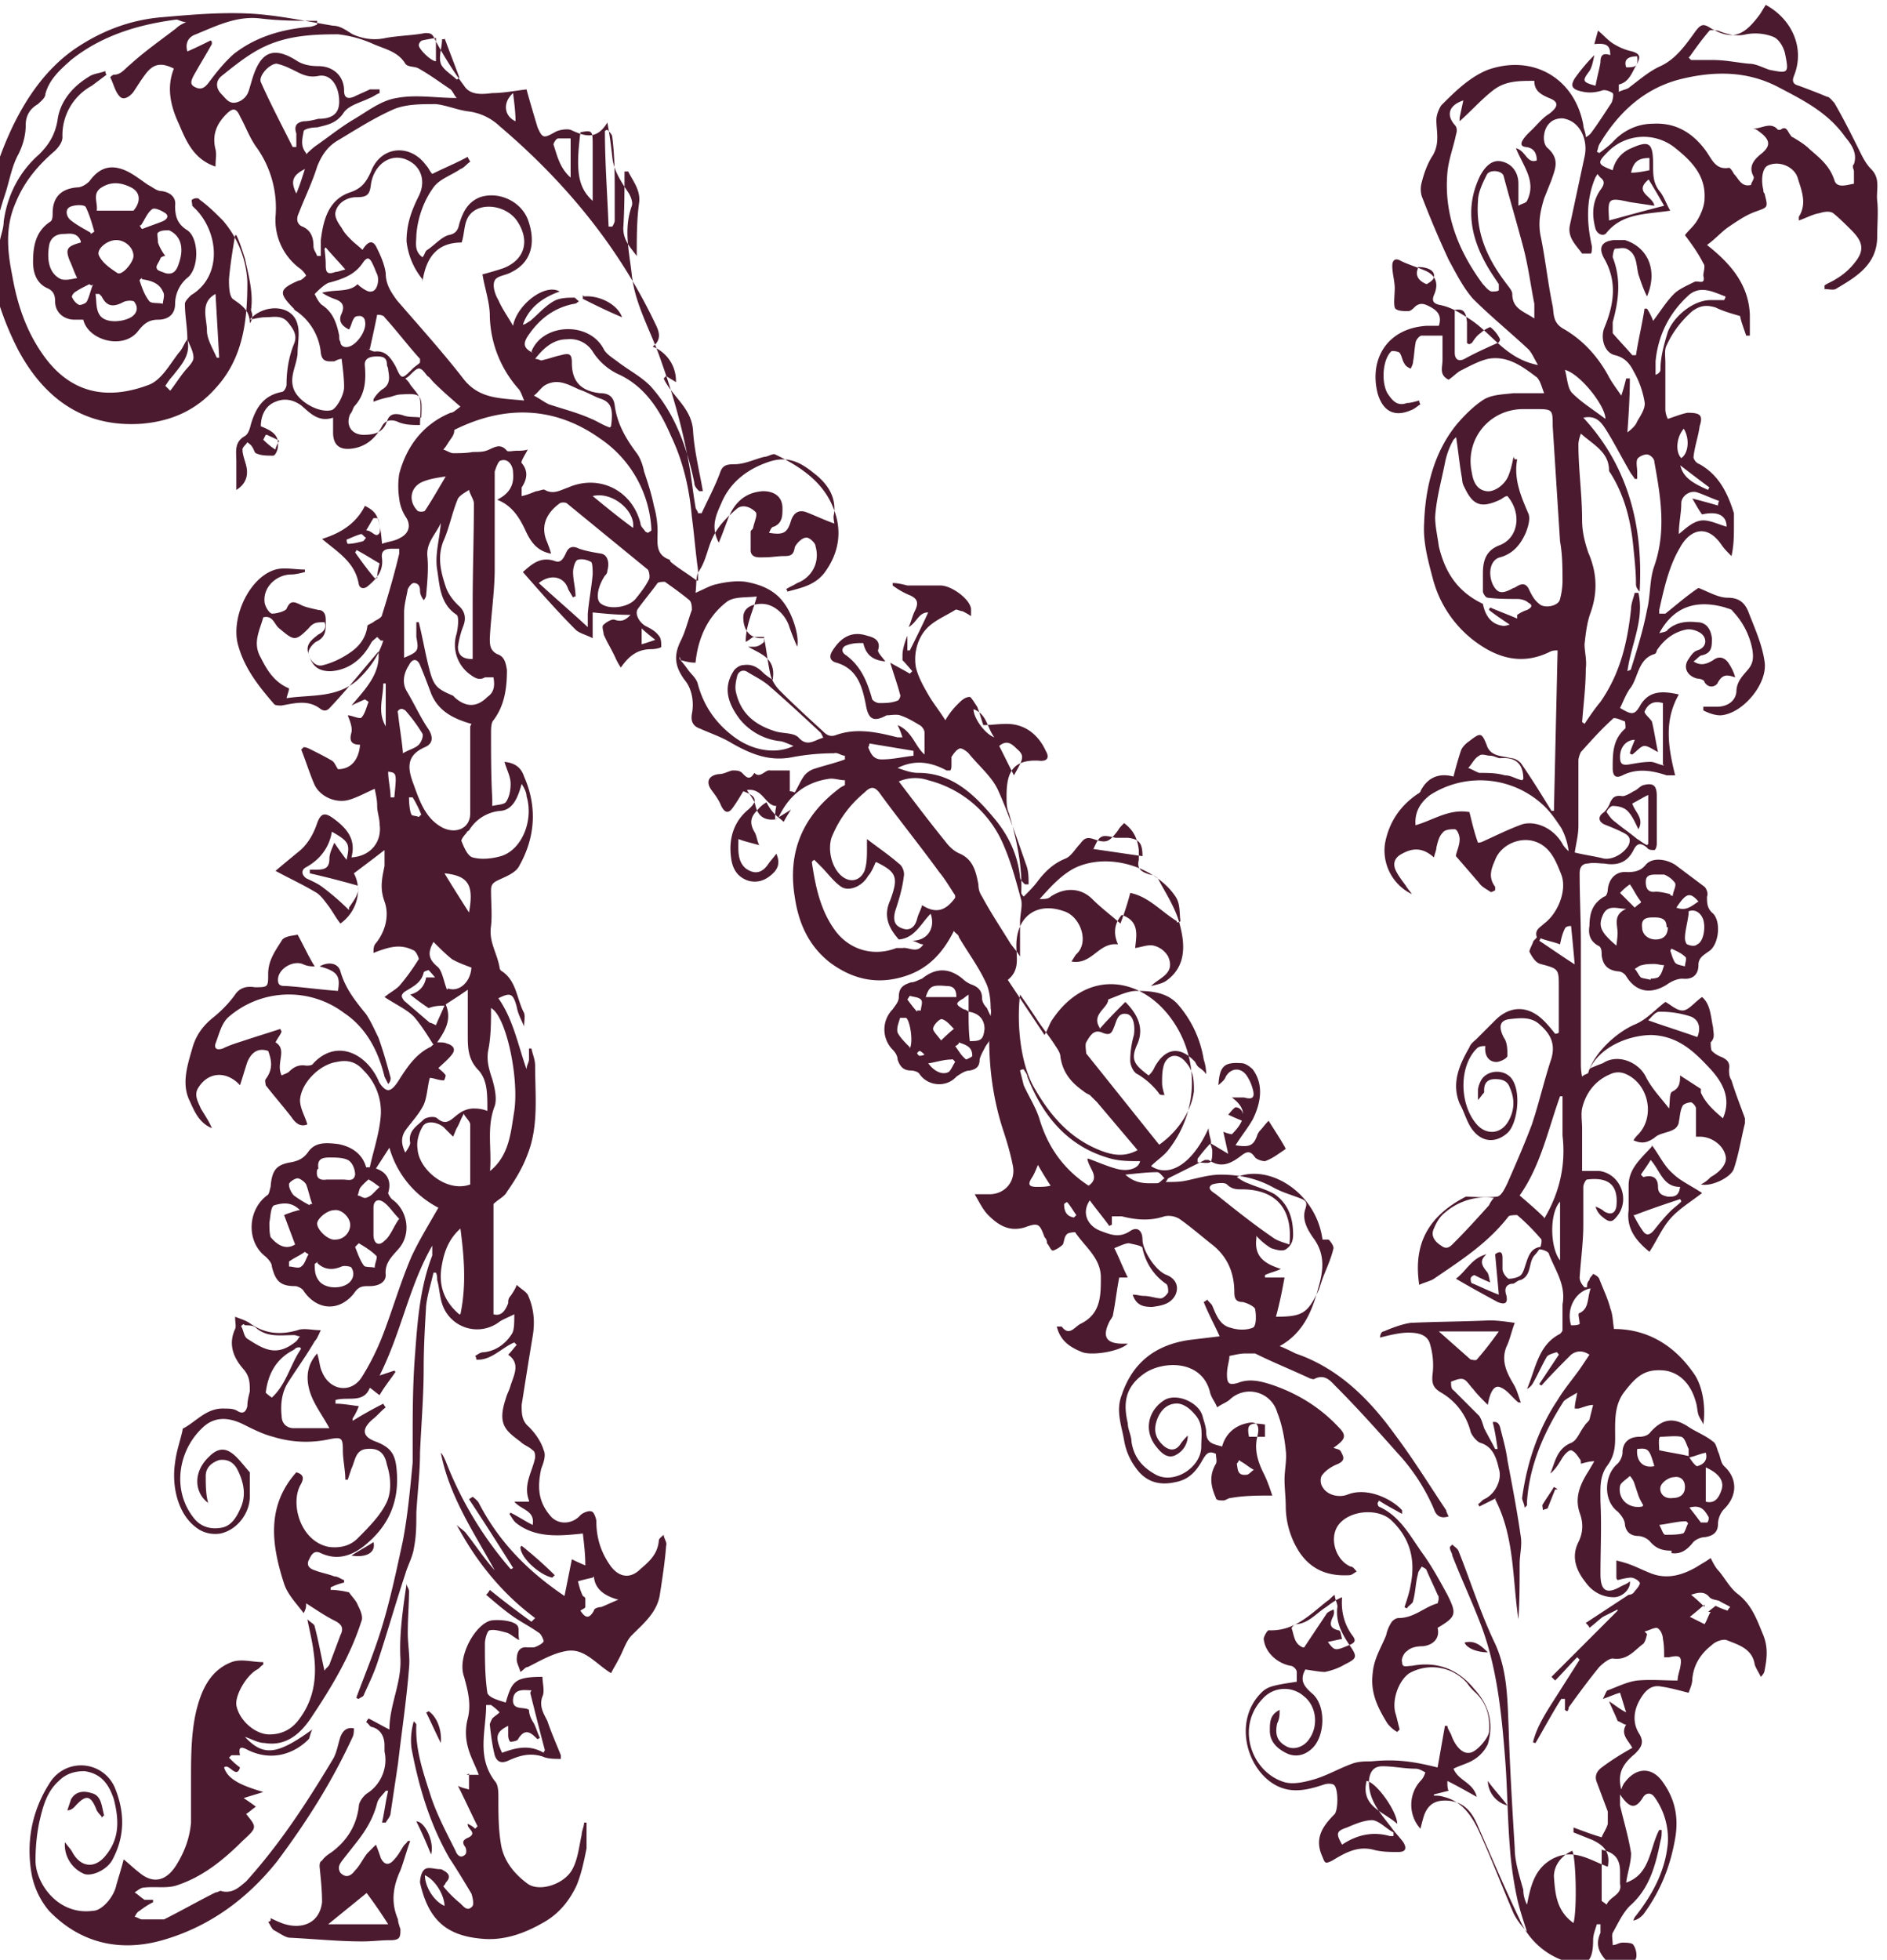 <svg xmlns="http://www.w3.org/2000/svg" viewBox="0 0 15.41 16"><defs>
<style>
.cls-1{fill:#4b1a2e;}
@media (prefers-color-scheme: dark) {
    .cls-1{fill: #fff;}
}
</style>
</defs><g id="svg"><path d="M6.46 6.61s-.04.06-.06.1c-.02-.02-.05-.04-.07-.06a.36.36 0 0 1-.07-.1.27.27 0 0 0-.08.07c-.05.05-.06.1-.02.17.02.03.02.07.04.11-.07-.02-.12-.03-.17-.05 0 .09-.01.18.06.24.07.05.13.04.18-.03.02-.03.04-.05.07-.09.04.09 0 .14-.05.18-.05.04-.11.06-.18.04-.09-.03-.13-.1-.14-.19-.02-.15.02-.29.14-.39.08-.07.07-.11-.04-.15-.03.05-.06.1-.09.14-.03.04-.06.04-.09-.02-.02-.05-.05-.09-.08-.13-.05-.07-.02-.12.06-.13.04 0 .07-.02.11-.03.03 0 .06 0 .08.02.03.03.06.07.1 0 .05.05.09-.03.13-.02h.16v.17s.02 0 .04.01c.03-.05.05-.1.08-.14a.18.18 0 0 1 .07-.05c.09-.03.18-.05.26-.08v-.03c-.03 0-.06-.03-.09-.02-.11 0-.22.01-.33.03-.19.04-.34-.02-.5-.11-.08-.05-.17-.08-.26-.12-.06-.02-.08-.06-.07-.12.02-.1 0-.21-.06-.28-.08-.11-.09-.2-.03-.32.04-.08.06-.17.09-.25 0-.02 0-.06-.02-.08-.06-.05-.13-.1-.2-.15-.01 0-.05 0-.06.01-.05.07-.11.14-.16.21-.03.04.01.11.06.14.04.02.08.04.11.08.02.02.02.06.02.09 0 .01-.05.02-.08.02-.11 0-.18.05-.25.15-.02-.03-.03-.05-.04-.07-.03-.07-.07-.13-.1-.2 0-.02-.02-.07 0-.08.02-.02.07-.05.09-.04.06.02.09 0 .13-.04-.11 0-.21-.01-.31-.02v.21c-.06-.03-.11-.04-.14-.07-.15-.15-.29-.31-.43-.47.07-.06.14-.13.26-.09.05.02.07-.02.09-.06.02-.05.05-.07.11-.04.06.02.12.03.18.04.05.01.07.07.05.14 0 .02-.01.03-.02.04-.06.09-.08.2-.03.23.07.05.22.03.28-.04.04-.05.08-.1.11-.16.01-.02 0-.07-.01-.08l-.66-.54c-.01-.01-.05-.01-.06 0-.11.08-.16.19-.1.32.01.03.02.05.03.09-.11-.02-.16-.09-.2-.17-.05-.11-.11-.22-.24-.27.1-.05.14-.12.13-.22 0-.06-.04-.12-.1-.1-.02 0-.04.06-.05.09v.79c0 .19-.03.38-.04.57 0 .05 0 .1.06.13.06.02.07.07.08.13 0 .15-.02.29-.11.41-.02.02-.02.07-.02.11 0 .18 0 .35.01.53v.06c.04-.01.09-.01.11-.03.03-.04.04-.1.04-.15 0-.06-.03-.11-.05-.18.1.01.14.06.16.12.11.25.09.5-.04.73-.03.06-.12.09-.18.12-.04.02-.05.04-.05.08 0 .1.01.2 0 .29-.02.13.05.22.07.34 0 0 0 .02.02.03.12.08.12.23.18.34.01.03 0 .07 0 .11-.02-.05-.05-.1-.06-.16-.03-.11-.05-.12-.15-.07.12.17.16.38.23.58 0-.03.02-.06.02-.08v-.09h.02c.01.05.03.09.03.14 0 .24.03.49-.06.72-.04.11-.1.21-.17.31-.02.04-.07.06-.11.1v.9c.07.02.1-.04.12-.09 0-.02 0-.04.02-.06.02-.03.04-.06.05-.09.03.03.07.05.09.08.05.11.06.22.04.34-.03.18-.06.37-.09.56 0 .07 0 .13.06.18.05.05.1.12.12.19.02.04 0 .1-.02.15-.03.14-.03.26.07.38.06.08.18.08.25 0 .02-.02.07-.04.09-.03.02 0 .04.06.04.08 0 .14.04.26.12.37.07.09.16.1.24.02.07-.06.14-.12.15-.23 0-.02.02-.03.04-.05 0 .03.03.06.02.09-.01.13-.03.26-.05.39-.02.15-.13.24-.23.34-.05.05-.07.13-.11.2-.02.04-.04.07-.06.11-.13-.08-.22-.21-.37-.18-.11.02-.21.08-.31.13-.02 0-.03.02-.06.04-.01-.04-.03-.07-.03-.1 0-.06.02-.11.09-.1h.05c.03-.01.07-.03.08-.05 0-.01-.02-.06-.04-.07-.07-.05-.15-.09-.22-.14-.07-.05-.14-.11-.21-.17.01-.01.02-.02.03-.04.11.09.23.18.34.26l.03-.03c-.27-.2-.48-.46-.64-.76.02.02.05.04.07.06.08.1.15.21.24.31-.17-.31-.37-.6-.44-.96.02.02.03.05.04.07a2.992 2.992 0 0 0 .53.88s.01 0 .02-.01c-.12-.19-.24-.38-.36-.56l.03-.02s.04.03.05.05c.16.31.39.55.7.76l.06-.3c.02.01.06.03.11.05 0-.09-.01-.17-.02-.26-.19.02-.39.04-.55-.09-.02-.02-.03-.04-.05-.07l.01-.01c.06.03.12.07.18.1.02-.12-.09-.12-.15-.19h.12v-.01c-.05-.13.03-.24.05-.35 0-.02 0-.05-.02-.06-.03-.03-.07-.04-.1-.07-.12-.09-.19-.14-.12-.35.01-.04.03-.07.04-.11.03-.09.08-.18-.02-.25.03-.03.05-.06.07-.08l-.02-.02c-.1.04-.19.15-.31.14 0 0 0-.02-.01-.03.02-.01.04-.03.07-.03.1-.01.18-.07.23-.15.02-.03.02-.09.02-.16-.06.03-.09.04-.12.06a.3.3 0 0 1-.46-.12c-.03-.07-.03-.15-.05-.22 0-.02 0-.04-.01-.06h-.02c-.02.09-.05.18-.06.27-.01.17-.02.34-.02.51 0 .23-.02.46-.03.69 0 .16-.02.32-.03.49 0 .1 0 .19-.02.29-.01.07-.05.14-.07.21-.08.24-.15.49-.23.73-.03.09-.07.17-.11.26 0 .01-.03.02-.04.03 0 0-.01 0-.02-.01.07-.19.15-.38.21-.58.07-.23.12-.47.17-.7.04-.21.06-.43.08-.64v-.15c0-.25 0-.49.02-.74.02-.27.04-.54.14-.8v-.08c-.19.33-.25.7-.43 1.06l.12-.04.01.01c-.04.06-.09.12-.13.19-.03-.02-.05-.04-.08-.06-.05.13-.18.07-.28.1v.03c.06 0 .11.01.19.02-.01.03-.03.07-.05.1v.02c.08-.05.17-.1.25-.14 0 0 .01.02.02.03-.04.03-.07.07-.11.1-.09.08-.08.14.03.18.13.05.16.11.17.24.02.24-.06.43-.23.58-.11.1-.24.16-.39.09-.06-.03-.08.02-.1.06-.02.05.02.07.05.08.05.02.11.03.16.05.03 0 .05.02.08.03v.02c-.04.01-.07.02-.11.04v.02c.05 0 .11.01.15.02.02.03.06.07.07.1.02.04.05.1.03.14-.09.28-.24.53-.4.77-.09.14-.21.25-.39.22-.05 0-.1-.03-.16-.05.15.16.26.15.55-.06-.02.04-.02.07-.03.08-.12.12-.3.18-.49.09-.04-.02-.09-.05-.07.04h-.07l-.02.02c.03.03.05.05.09.08-.03.1-.09-.04-.13 0 .03.1.15.15.32.2-.06.02-.1.03-.16.05.03.02.06.04.1.07-.03.02-.05.04-.08.06.09.11.09.11-.03.22-.15.15-.32.29-.53.36-.08.03-.18.01-.27.02-.03 0-.05.02-.08.04.03.02.05.04.08.06h.07v.02c-.04.02-.07.04-.11.07-.02.01-.03.03-.04.05.02 0 .04.02.06.02h.18c.14-.07.28-.15.42-.22.02 0 .04-.02.05-.01.09.02.14-.03.2-.08.28-.31.5-.65.71-1 .03-.05.04-.12.06-.18.02-.05.05-.08.11-.07 0 .02 0 .05-.01.07-.17.37-.38.7-.62 1.02-.24.3-.54.52-.9.63-.35.11-.69.05-.96-.23a.653.653 0 0 1-.14-.29c-.05-.27 0-.53.15-.76a.3.3 0 0 1 .53.05c.08.2.08.39-.02.58-.04.08-.16.14-.23.12a.259.259 0 0 1-.16-.26c.03.04.05.06.06.08.07.13.19.14.28.02.11-.14.1-.29.06-.45-.04-.12-.1-.21-.24-.23-.08 0-.15.02-.21.08-.1.09-.13.21-.16.34-.02.1-.03.2-.03.31 0 .18.18.45.47.41.07 0 .17-.11.19-.21.02-.07.04-.13.06-.21.06.05.09.08.13.11.12.1.23.06.31-.08.06-.1.1-.21.11-.33v-.35c0-.18 0-.37.04-.55.04-.17.11-.34.29-.41.08-.03.17 0 .26 0v.02c-.02.01-.03.03-.05.04-.09.05-.18.21-.17.29.02.12.15.24.27.24.1 0 .18-.04.24-.12.13-.17.15-.36.12-.56-.01-.08-.03-.16-.05-.26.03.03.06.04.06.06.03.11.05.23.08.36.01-.02.03-.03.04-.05l.09-.24c.03-.06.01-.09-.05-.12-.08-.04-.15-.09-.23-.14 0 .03 0 .04-.02.08-.06-.08-.13-.15-.16-.24-.1-.31-.15-.63.1-.91.07.02.06.06.03.11-.08.16.01.46.24.5.09.01.17-.01.23-.07.09-.09.19-.19.24-.3.04-.09.03-.21 0-.3-.02-.11-.08-.14-.17-.13-.09.01-.09.1-.12.16l-.03.09h-.02c0-.08-.02-.16-.02-.24 0-.1-.01-.11-.11-.09a.9.9 0 0 1-.46-.02c-.08-.02-.16-.06-.24-.1-.12-.06-.24-.07-.34.03-.19.18-.25.5-.07.73.06.08.15.1.24.08.08-.02.12-.1.15-.17.04-.1.02-.2-.03-.3-.03-.06-.08-.09-.15-.08-.06.02-.11.06-.11.13s0 .15.02.22c-.11-.08-.13-.25.01-.38.14-.14.23.02.33.13v.2c0 .13-.1.27-.24.3a.26.26 0 0 1-.17-.03c-.18-.11-.23-.36-.2-.55.01-.09.04-.17.06-.26 0 0 0-.02.01-.02.11-.06.19-.17.34-.16.03 0 .07 0 .1.02.05.03.07 0 .08-.04 0-.04.01-.08.02-.12 0-.07 0-.12-.05-.18-.08-.09-.13-.2-.07-.33.01-.02 0-.05 0-.1.05.02.09.03.13.06.12.08.24.09.38.05.05-.02.12 0 .19 0-.02.04-.03.07-.05.09-.07.12-.15.23-.22.34-.05.08-.06.18-.05.27 0 .06.04.1.1.1h.29c-.06-.11-.13-.2-.16-.3-.03-.1-.03-.21.06-.31.02.06.02.11.04.15.06.15.23.18.32.05.07-.11.13-.23.18-.36.08-.21.14-.42.23-.63.06-.13.14-.26.22-.4a.794.794 0 0 1-.4-.49l-.11.17c.09.03.13.1.1.2 0 .01.02.04.03.05.13.09.16.28.06.4-.06.07-.12.12-.11.22 0 .06-.06.09-.13.09-.06 0-.09 0-.13.06-.12.15-.3.14-.41-.02-.01-.02-.05-.04-.07-.04-.12 0-.16-.04-.19-.16 0-.03-.03-.06-.05-.08-.16-.12-.15-.38.01-.5.02-.01.02-.04.03-.07.01-.14.05-.18.16-.2.06-.01.11-.03.15-.09.06-.08.15-.07.24-.06.11.02.2.08.23.19h.03c.03-.14.08-.28.09-.43a.473.473 0 0 0-.14-.36c-.06-.07-.13-.09-.22-.07-.14.02-.29.17-.3.31 0 .07.04.13.06.2-.05.02-.09 0-.13-.06-.07-.09-.14-.17-.21-.26 0-.01-.01-.04 0-.05.06-.08.05-.15.02-.23-.09-.03-.14.02-.17.09-.02.06-.04.13-.06.19-.11-.12-.26-.11-.34.02-.04.06 0 .12.02.17.03.05.07.11.09.16-.1-.04-.14-.13-.18-.22-.07-.14-.02-.29.02-.43.03-.11.09-.19.18-.26.06-.05.12-.11.17-.18.04-.06.1-.07.16-.06.11 0 .11 0 .11-.11s.06-.19.11-.27c.02-.04.1-.04.13-.05.05.09.09.18.14.26-.02 0-.06 0-.1-.02-.08-.03-.2.04-.2.13 0 .05.03.05.07.05.14.01.28.03.42.04.02-.12 0-.16-.15-.2.07-.04.15-.03.17.04.04.14.12.24.21.35.04.06.07.13.1.19.04.11.07.22.1.33 0 .01 0 .03-.02.05l-.03-.06c-.05-.21-.15-.4-.33-.52a.751.751 0 0 0-.94.03c-.06.05-.08.14-.11.22-.01.03 0 .06.06.04.06-.03.13-.05.19-.07.09-.03.19-.06.28-.09 0 0 0 .01.01.02-.01.03-.03.05-.05.09.1.06 0 .17.05.27.02-.01.05-.02.06-.03.04-.04.08-.06.14-.05.02 0 .05 0 .06-.02.19-.2.43-.08.53.14.01.03.05.08.08.08s.06-.04.08-.07c.07-.11.14-.22.26-.28.01 0 .02-.02.03-.02-.05-.08-.1-.16-.16-.23-.06-.06-.15-.1-.24-.16.05-.04.09-.06.12-.09.06-.07.11-.14.16-.22 0-.01-.02-.06-.04-.07-.1-.05-.18-.04-.33.02 0-.03 0-.06.02-.08.08-.1.11-.23.07-.34-.04-.11-.02-.19 0-.29v-.13c-.09.07-.17.13-.25.19.07.13.03.31-.11.41-.04-.05-.07-.11-.11-.16-.03-.04-.06-.08-.1-.1-.1-.06-.21-.11-.32-.17.07-.06.12-.1.18-.15.08-.06.13-.15.16-.24.03-.08.06-.09.13-.04.11.08.19.17.15.32.16-.01.25-.13.23-.27 0-.05-.02-.1-.02-.15 0-.05-.01-.09-.02-.14-.07.03-.14.07-.21.09-.1.03-.23-.02-.28-.12-.04-.09-.07-.19-.11-.29l.02-.02c.02 0 .04.01.06.02.06.03.12.06.17.09.02.01.03.04.05.07.1 0 .17-.07.18-.2-.07 0-.09-.03-.07-.1.01-.05-.02-.11-.03-.14.03 0 .09.03.11.02.03-.03.04-.08.06-.13l-.03-.02s-.07.03-.11.05c.11-.13.24-.26.22-.44-.12.14-.24.29-.37.43-.03.03-.05.07-.1.04-.1-.08-.21-.05-.32-.03-.02 0-.05 0-.06-.01-.13-.15-.25-.3-.3-.5-.05-.22.1-.54.31-.6.07-.02.16 0 .24 0v.02s-.07.02-.11.02c-.12 0-.23.1-.22.22 0 .03.03.09.06.1.04 0 .11-.02.12-.04.03-.07.06-.06.12-.03.04.02.1.03.14.04.04 0 .06.03.06.08 0 .07.01.14-.08.18-.03.02-.07.07-.06.1.01.05.06.11.12.09.08-.02.16-.06.23-.11s.12-.12.13-.21c0-.01.04-.02.06-.04.02-.01.06-.03.06-.05.05-.16.1-.33.14-.5v-.04H3.2c-.06 0-.09.02-.08.08.01.1-.04.16-.11.22-.03.03-.07.03-.08-.01-.03-.18-.17-.26-.3-.37.16-.05.28-.13.35-.27.1.05.12.09.14.31.05-.02.1-.02.15-.05.06-.03.09-.09.05-.16a.351.351 0 0 1-.06-.16.67.67 0 0 1 0-.2c.06-.23.2-.41.42-.5.02 0 .04-.02.08-.05-.08-.07-.15-.13-.22-.2-.02-.02-.03-.04-.05-.05-.06-.08-.07-.08-.14-.01-.01.01-.02.02-.04.03.02.02.03.03.04.05.03.04.07.08.08.12.01.07 0 .14 0 .21-.06 0-.13 0-.19-.03-.06-.02-.1 0-.12.04-.05.09-.12.16-.23.18-.11.02-.17-.02-.17-.13v-.12c-.12.04-.19-.04-.26-.1-.07-.05-.14-.06-.21-.03-.08.03-.12.11-.12.2.07.03.15.06.14.16 0 .03-.02.08-.04.08-.05 0-.1 0-.14-.02-.01 0-.02-.04-.03-.05-.01-.02-.03-.03-.04-.04-.01.02-.04.04-.04.06 0 .04.02.09.03.13.02.08 0 .15-.08.2v-.23c0-.08-.02-.16.07-.21.03-.02.04-.06.05-.1.04-.13.1-.23.25-.26.02 0 .04-.04.04-.06 0-.12.02-.23.06-.33.03-.07 0-.12-.05-.18s-.12-.04-.18-.04c-.04 0-.08.01-.13.02.11-.13.35-.13.39.04.02.07 0 .16 0 .24-.01.1-.07.19-.03.29.04.1.2.19.3.17.04 0 .11-.12.11-.19s-.01-.15-.02-.23c-.02 0-.04.01-.06.02-.05 0-.1.01-.11-.07a.467.467 0 0 0-.2-.34s-.02-.01-.02-.02c-.13-.13-.12-.16.04-.23.02 0 .04-.02.06-.04-.01-.02-.03-.04-.04-.05a.492.492 0 0 1-.21-.43.85.85 0 0 0-.15-.56c-.06-.08-.09-.17-.14-.26C1.93.88 1.9.88 1.85.93c-.08.08-.12.17-.09.29.01.04 0 .08 0 .14-.18-.06-.24-.21-.3-.35-.07-.15-.1-.3-.04-.45-.1-.05-.16-.04-.22.03-.04.05-.07.1-.11.16-.03.04-.08.07-.11.04C.94.75.93.69.9.63.9.63.92.61.93.61c.06 0 .09-.05.13-.08.12-.11.25-.2.38-.3.02-.02.04-.03.08-.05-.04 0-.06-.02-.08-.02C1.13.2.83.29.58.49.49.57.4.65.37.77.37.8.33.83.31.85c-.07.04-.1.1-.1.17 0 .08-.02.16-.06.24-.05.09-.07.2-.1.3-.03.09-.06.19-.08.28v.12H0c.01-.05.03-.1.03-.15.03-.22.13-.41.29-.55.08-.08.13-.16.15-.28C.49.83.59.71.72.63.76.6.81.6.86.58c0 0 0 .02.01.03L.75.7a.46.46 0 0 0-.24.42c0 .04-.03.08-.06.11-.14.12-.25.25-.32.42-.09.2-.07.4-.03.6.04.23.11.44.24.63.23.34.54.39.88.26.1-.04.17-.17.24-.26.03-.03.04-.07.07-.11.03.13-.05.21-.12.3-.02.02-.04.05-.06.08l.04.04c.04-.05.07-.1.11-.15.03-.04.08-.08.08-.12 0-.05-.03-.1-.05-.15 0-.1-.02-.19-.02-.29 0-.02.03-.05.05-.07.25-.15.23-.49.05-.69l-.04-.04c0-.02-.01-.05 0-.05.01-.01.05-.02.06 0 .07.05.13.11.19.17.12.14.19.31.2.5 0 .31-.03.62-.26.87-.16.18-.36.27-.61.29-.47.03-.79-.21-1-.6a2.43 2.43 0 0 1-.25-.79c-.05-.37.05-.71.2-1.03C.22.79.38.56.61.4c.22-.15.46-.24.72-.26.23-.02.46-.04.69-.03.23.01.46.06.7.1.06 0 .11.04.16.07.09.04.18.05.27.03.11-.02.22-.02.32-.04.04 0 .06 0 .08.05.07.13.15.26.24.38.05.08.15.07.23.06.09 0 .19-.02.28-.03.03.11.06.21.09.31.04.09.05.09.14.04.03-.02.1-.03.13-.02.11.05.21.09.3-.06.02.11.03.19.04.28.01.11.07.2.13.29.02.03.04.08.03.11-.07.19-.02.38 0 .57.03.25.16.46.24.7.1.28.18.57.23.86.02.11.03.22.05.33 0 .02.02.03.02.05h.03c.05-.11.11-.22.15-.33.02-.06.05-.07.12-.07.08 0 .16-.04.24-.06.03 0 .07-.03.09-.02.21.1.4.23.48.45.07.18.04.36-.08.52-.08.1-.19.12-.3.15 0 0 0-.01-.01-.02.03-.02.06-.03.09-.05.11-.04.19-.16.15-.3 0-.03-.06-.08-.08-.07-.03 0-.08.05-.09.08-.01.06-.03.07-.09.07-.05 0-.1.01-.15.01-.05 0-.11.01-.12-.05v-.16c0-.01.02-.02.02-.03.01-.05.04-.11.02-.13-.04-.04-.11-.07-.16-.02-.07.06-.14.13-.18.21-.05.09-.06.2-.12.29-.03.04-.02.1-.03.18.07-.03.12-.06.17-.07.08-.02.17-.03.24-.02.11.02.23.06.31.17.07.09.13.27.11.36-.03-.07-.05-.12-.07-.18-.04-.1-.13-.17-.22-.17s-.15.04-.15.11c0 .09.04.16.13.17h.04c.02.1.03.2.05.29.01.05.04.1.08.14.11.11.23.22.35.33.03.03.06.05.11.03.17-.06.34-.02.5.02h.04c-.01-.03-.02-.06-.04-.1.12.05.14.17.22.24v-.18c0-.02-.02-.05-.04-.06-.05-.03-.1-.06-.16-.08-.03-.01-.08 0-.11 0-.11.06-.15.03-.17-.09-.03-.15-.07-.29-.24-.34-.04-.01-.07-.04-.03-.1.07-.11.16-.16.28-.12.04.01.12.03.09.12 0 .02.03.05.06.09-.11-.01-.16-.06-.18-.15-.05 0-.09 0-.14.02-.03.01-.05.05 0 .08.12.09.17.21.21.35 0 .02.04.04.06.04.05 0 .1 0 .15-.02.01 0 .03-.04.02-.05-.02-.08-.05-.16-.08-.26.05.03.11.06.16.09l.02-.02s-.05-.06-.08-.09v-.04c0-.05.02-.11.04-.16v.12h.02c.05-.1.1-.2.15-.31-.08 0-.09.08-.16.12.02-.04.03-.09.05-.13.03-.06.03-.1-.04-.13a.638.638 0 0 1-.14-.08v-.02c.04 0 .08.01.12.02h.27c.09 0 .24.11.25.19v.06c-.03-.02-.05-.03-.07-.04-.02 0-.05-.02-.06-.01-.08.05-.18.09-.24.16-.07.08-.1.2-.08.31.02.08.06.15.1.22.04.07.09.13.14.21.03-.05.06-.09.1-.13.03-.03.06-.06.1-.06.01 0 .04.05.06.08.02.05.03.09.05.15.06 0 .12-.01.19-.01.17 0 .27.11.32.22.03.05.02.09-.06.08-.22-.01-.26.11-.26.29 0 .05 0 .1.02.14.06.21.11.42.1.65 0 0 0 .01.02.03.04-.04.08-.08.11-.12.06-.08.13-.15.23-.19.05-.02.08-.08.12-.12.03-.04.05-.06.11-.04.11.04.13.02.2-.07.01-.02.03-.04.05-.06.08.06.11.13.12.22v.08c-.02.08.03.1.09.12.02 0 .06.02.07.04.07.13.15.25.18.39.04.16.04.33-.12.44-.03.02-.08.03-.12.04.07-.07.2-.1.14-.24a.186.186 0 0 0-.12-.09c-.04-.01-.09.01-.15.02.01-.1.04-.22-.11-.27-.06.07-.07.15-.03.24-.16-.02-.21.17-.38.14.02-.03.03-.05.04-.06.11-.1.03-.31-.1-.35-.22-.08-.39.04-.39.28 0 .1.03.2-.07.28l.3.45c.03-.05.04-.09.06-.12.27-.41.71-.37.97-.02.23.31.24.75-.02 1.08-.04.05-.09.08-.14.13.15.1.34-.02.47-.31 0 .05.02.09.02.12-.04.04-.08.09-.11.13v.03c.03 0 .08.01.1 0 .02-.01.02-.06.02-.09 0-.02-.01-.05-.02-.07l.15.09-.04-.18s.05.02.07.02c.09-.09.15-.19 0-.3h.1c.07.02.09 0 .07-.07a.37.37 0 0 0-.05-.11c-.05-.07-.13-.06-.17.01-.01.03-.04.05-.06.07.01-.16.05-.19.19-.18.03 0 .07.03.09.05.09.12.07.27 0 .41-.04.07-.09.13-.14.21.12.02.15 0 .18-.09 0 0 .01-.02.02-.03.02-.02.04-.05.07-.08.05.08.09.14.13.21l.01.02c-.06.04-.11.08-.17.1-.02 0-.06-.01-.08-.03-.04-.06-.07-.05-.12-.01-.08.06-.16.1-.26.03h-.03l-.3.15-.02.03c.06 0 .11 0 .16-.01.1-.02.19-.05.29-.05.15 0 .29.03.42.1.07.04.14.06.22.09.05.02.07.03.05.09-.03.09.02.17.06.23.1.13.09.26.05.4-.05.19-.12.38-.32.49.05.02.09.04.13.06.35.12.6.37.81.66.15.2.28.41.42.62 0 .01.01.03.02.05-.06.02-.1 0-.12-.06a1.59 1.59 0 0 0-.3-.46c-.16-.18-.33-.37-.5-.54-.04-.04-.09-.11-.18-.06 0 0-.02 0-.04-.01-.15-.07-.3-.13-.44-.2h-.08c-.04 0-.08.01-.13.02 0 .04-.02.09-.02.15 0 .08.02.09.09.07.1-.04.2-.01.29.02.2.07.38.18.53.34.07.07.06.1-.04.17.02.01.05.01.06.03.02.04.04.07-.02.1-.05.02-.1.05-.13.09-.02.02-.02.07 0 .1.04.07.14.09.21.06.16-.06.36.04.44.13v.03c-.07-.04-.13-.07-.19-.11 0 0 0 .01-.01.02 0 0 0 .02.01.03.18.08.26.25.37.4.07.1.13.21.19.32.08.16.07.18-.08.27.02.08-.03.14-.12.15-.05 0-.1.01-.13.04-.02.01-.05.06-.04.09 0 .05.04.03.08.03.21-.04.38.03.51.19.12.13.16.28.11.45a.3.3 0 0 1-.12.13c-.05.03-.1.04-.16.07.04.1.16.11.19.23-.09-.05-.16-.09-.24-.13 0 .04 0 .06.01.08l-.12.03v.01c.03 0 .05 0 .08.01.17.04.25.19.31.33.09.2.17.41.26.62.03.06.07.11.11.15-.03-.09-.06-.18-.08-.27-.03-.14-.05-.28-.06-.42-.02-.25-.02-.5-.04-.74-.03-.38-.07-.76-.21-1.11-.07-.18-.15-.35-.22-.53 0-.02-.02-.04-.02-.07l.02-.02c.02.02.04.03.05.05.1.25.18.51.3.76.1.22.1.45.11.68.01.33.03.66.05.99 0 .11.04.23.07.34 0 .04.01.08.03.12.03-.15.06-.3.22-.38.17-.08.3.02.44.07.02-.11-.02-.17-.13-.22l-.15-.06v-.04c.08.03.16.06.23.08.01-.03.04-.07.05-.11v-.1l-.09-.24c-.02-.05 0-.09.04-.12.08-.06.16-.11.25-.16-.03-.06-.1-.11-.05-.19-.02 0-.04-.02-.07-.03-.01-.03-.04-.09-.07-.16.05.03.08.06.14.09-.02-.06-.03-.1-.05-.16-.04.01-.08.03-.14.05.02-.04.03-.07.04-.07.08-.03.16-.07.24-.08.11-.01.22 0 .33 0 0-.03.01-.06.02-.1.02-.1 0-.11-.09-.09h-.04c0-.05 0-.1-.01-.15 0-.03-.02-.08-.05-.09-.03 0-.06.02-.1.03l.02.02s-.01.06-.03.08c-.07.05-.13.14-.25.12-.03 0-.08.04-.11.07-.09.11-.17.22-.25.33 0 0 0 .02-.01.03 0 0-.01 0-.02-.01v-.09h-.03c-.07.11-.14.24-.21.36 0 0-.02 0-.02-.01.03-.12.1-.23.17-.34l.21-.33-.02-.02c-.06.06-.12.13-.18.19l-.03-.03.54-.54v-.01l-.12.06c-.04.03-.07.06-.11.09 0-.01-.02-.03-.03-.04l.35-.23c.02 0 .04-.01.05-.03.02-.02.05-.06.04-.07-.01-.02-.05-.04-.07-.04-.03 0-.07.01-.11.02 0 0-.01-.01-.01-.02v-.14c.04.01.08.02.13.04s.09.04.14.06c.14.06.27.02.39-.05.03-.02.07-.04.11-.07.02.04.04.08.07.11.05.06.09.14.16.19.11.09.15.21.2.33.04.1.03.19.01.29 0 .01-.01.03-.03.05-.02-.04-.04-.07-.05-.1-.02-.13-.13-.16-.23-.2-.03-.01-.09.01-.12.04-.09.07-.15.16-.16.28 0 .04-.02.08-.03.11-.08-.02-.15-.04-.22-.05-.09-.02-.14.04-.18.11-.05.09-.06.19 0 .28.04.07.01.11-.04.16-.11.09-.14.17-.11.29.01-.03.02-.05.03-.06.09-.12.22-.13.31 0 .1.14.13.29.1.46-.04.23-.12.43-.26.62-.02.02-.04.04-.08.05 0-.01.01-.03.02-.04.14-.18.24-.37.26-.59a.584.584 0 0 0-.11-.38c-.03-.04-.07-.03-.09 0-.06.1-.11.1-.19-.02v.09c.03.13.07.26.09.39 0 .08-.03.16-.04.24.2-.07.19-.28.27-.43h.02c0 .03 0 .06-.01.09-.04.2-.09.39-.25.53-.06.06-.1.15-.14.22-.01.02 0 .06 0 .1.03 0 .05-.02.08-.02s.08 0 .09.02c.02.03.03.08.02.11-.05.11-.14.13-.22.04-.07-.07-.12-.14-.07-.25v-.07h-.03c-.01.04-.03.08-.03.13 0 .2-.07.23-.26.16a.612.612 0 0 1-.34-.33c-.12-.25-.23-.51-.34-.76-.05-.12-.12-.21-.27-.21-.09 0-.14.04-.17.12-.01.03-.02.07-.03.11-.1-.11-.1-.28 0-.39.02-.02.03-.04.04-.07-.02-.01-.05-.03-.08-.03-.09 0-.18-.02-.27-.02-.06 0-.1.03-.11.11-.01.17.1.28.19.4.03.04.06.07.09.11.03.05.02.08-.04.08-.07 0-.14 0-.21-.02-.13-.03-.23.03-.33.09-.06.03-.06.02-.08-.03-.07-.15 0-.25.1-.35.03-.04.03-.22-.01-.24-.02-.01-.05-.01-.08 0-.12.04-.24.07-.36.02-.26-.11-.39-.53-.15-.77.05-.05.09-.06.29-.09v-.08c0-.02-.03-.05-.05-.05-.11-.02-.21-.11-.22-.22 0-.02.03-.07.04-.07.21.01.34-.13.48-.24.02-.01.03-.03.06-.05 0 .04.03.08.02.11-.01.12.04.21.1.3.07.1.06.11-.04.16-.05.03-.11.05-.16.06-.04 0-.09-.01-.16-.02.02-.01.01 0 0 0-.05.09-.01.14.06.2.11.1.1.34 0 .44-.05.05-.12.08-.2.05-.09-.04-.15-.1-.15-.19 0-.07 0-.13.08-.17 0 .04 0 .07-.02.11-.02.09 0 .15.08.19.06.03.14 0 .18-.06.08-.11.06-.27-.04-.35a.239.239 0 0 0-.34.02c-.22.23-.09.6.18.68.07.02.16 0 .23-.02.11-.03.21-.09.32-.13.05-.02.11-.02.16-.02.2-.02.34 0 .54.05l.06-.34h.02c0 .02.02.05.03.07.03.09.09.16.15.15.05 0 .15-.11.16-.17.01-.13-.02-.24-.12-.33a.435.435 0 0 1-.06-.07.38.38 0 0 0-.47-.08c-.09.06-.15.23-.11.34l.03.12-.02.02a.27.27 0 0 1-.08-.07c-.08-.13-.14-.25-.12-.41.01-.12.07-.21.11-.31a.3.3 0 0 1 .04-.1c.01-.02.04-.04.06-.04.13 0 .21-.09.32-.12 0 0 .02-.05 0-.07-.03-.07-.06-.13-.09-.2 0-.01-.02-.02-.04-.03-.01.02-.03.04-.03.06-.02.07-.02.15-.04.22 0 .02-.04.04-.05.06 0 0-.01 0-.02-.01.02-.06.04-.12.05-.18.04-.2 0-.38-.16-.53-.11-.1-.34-.08-.43.04-.08.11-.02.29.1.34.02 0 .03.02.05.04-.02.01-.04.03-.06.03-.17.01-.31-.04-.41-.19a.696.696 0 0 1-.11-.37c0-.07-.01-.15-.01-.22 0-.08.02-.16.01-.24-.01-.1-.03-.21-.07-.31a.234.234 0 0 0-.38-.11c-.03.03-.07.04-.11.07-.02-.05-.05-.08-.06-.13-.07-.26-.38-.25-.53-.15-.16.11-.18.24-.14.41 0 .05.03.1.03.15.02.13.09.21.2.27.15.08.37-.06.37-.23 0-.09.02-.18-.05-.26-.05-.06-.11-.1-.17-.09-.08.01-.13.08-.15.16-.02.08.01.14.07.19.04.03.09.04.13-.02.02-.03.04-.05.06-.07 0 .07-.04.13-.1.16-.06.03-.11-.01-.15-.06-.12-.14-.07-.31.06-.39.1-.06.28.02.31.13.01.04.03.09.03.13 0 .1.07.1.13.12.03-.11.11-.17.2-.19.08-.02.11.01.09.1-.03.11 0 .21.05.31.03.06.05.12.07.18-.12 0-.23 0-.34.02-.02 0-.04.02-.06.02-.02 0-.06 0-.06-.02-.04-.09-.06-.18 0-.28.01-.02 0-.05 0-.08-.06-.03-.08 0-.11.05-.05.09-.11.16-.22.18-.13.03-.24 0-.32-.11a.523.523 0 0 1-.1-.23c-.02-.12-.07-.24-.02-.37.09-.27.28-.41.55-.45l.25-.03c-.04-.09-.09-.18-.13-.28 0 0 .02-.01.03-.02.01.02.03.03.04.05.03.07.06.16.15.18.06.02.13.02.18 0 .03-.01.03-.1.02-.15 0-.02-.06-.05-.1-.06-.05 0-.07-.02-.07-.08 0-.15-.05-.28-.17-.38-.09-.07-.18-.15-.28-.22a.172.172 0 0 0-.12-.02c-.12.04-.23.03-.35 0h-.08V10s-.01 0-.02.01c-.05-.07-.11-.14-.16-.21-.07.1-.02.21.09.25.08.03.15.06.24 0 .06-.04.1 0 .1.07 0 .09.11.26.2.29.07.03.1.09.07.16-.04.08-.12.09-.19.1-.07 0-.13-.01-.16-.1.04 0 .06.01.09.01.05 0 .1.02.14.02.02 0 .05-.03.06-.05 0-.02 0-.06-.02-.07a.467.467 0 0 1-.19-.29c0-.02-.07-.03-.11-.04-.03 0-.07.02-.12.04.04.08.07.16.11.24h-.07c-.02.1-.03.2-.05.3 0 .02-.02.04-.03.06-.06.12-.03.18.11.18h.04c-.06.06-.28.1-.37.07-.1-.04-.18-.09-.21-.21h.04c.06.08.1.01.15-.02.17-.08.17-.23.17-.38 0-.16-.13-.25-.21-.37 0 0-.06 0-.07.02-.02.02-.02.06-.03.08-.02.02-.05.04-.08.05-.02 0-.03-.04-.05-.06 0-.01 0-.03-.02-.05-.04-.11-.05-.12-.16-.08-.13.04-.22-.02-.3-.1-.04-.04-.07-.1-.11-.17h.12c.13 0 .22-.11.19-.24-.02-.1-.05-.2-.08-.29-.09-.28-.12-.56-.11-.85 0-.05.02-.09.01-.14 0-.07-.01-.15-.04-.21-.06-.13-.15-.25-.22-.37 0-.02-.03-.03-.04-.05-.09.18-.21.31-.4.37-.22.07-.42.03-.61-.11-.18-.14-.26-.33-.29-.54-.06-.37.07-.66.36-.88.01-.01.03-.02.05-.03v-.04c-.05 0-.09-.02-.14-.01-.19.03-.32.14-.4.31 0 0-.02.02-.03.02 0-.04 0-.07.01-.11-.09 0-.11-.15-.24-.13.03.05.06.08.07.13.02.08.07.12.16.11ZM4.34 2.87c.09-.23.47-.25.59-.02.02.04.07.07.11.1.09.07.19.12.27.2.2.22.3.5.36.79 0 .03.02.05.04.07h.03c-.03-.17-.07-.33-.08-.49-.01-.19-.17-.28-.24-.43l.02-.02c.03.02.05.03.08.05a.3.3 0 0 0-.19-.29c.08-.06.05-.13.02-.19-.3-.63-.74-1.16-1.27-1.61a.452.452 0 0 0-.25-.12C3.74.9 3.65.86 3.56.85c-.12 0-.24 0-.34.04-.16.07-.3.16-.45.25-.09.05-.14.12-.18.22-.04.13-.1.25-.15.38-.02.04-.02.09.03.11.07.03.09.09.09.16 0 .03.02.05.03.08h.03v-.13c.02-.16.06-.33.24-.39.09-.03.13-.08.17-.17.08-.21.32-.23.45-.05.02.02.03.05.05.07.1-.05.2-.09.29-.14 0 .01.01.02.02.04-.03.02-.05.05-.08.06-.07.05-.17.08-.22.15-.08.11-.13.25-.14.39 0 .06-.02.13.05.18.02-.02.02-.05.04-.06.06-.04.11-.1.17-.12.06-.01.08-.04.09-.09.03-.1.07-.18.17-.22.15-.05.33.03.39.18.07.19.03.35-.13.43-.05.03-.12.03-.14.07-.02.04 0 .11.03.16.03.07.08.14.12.21.03-.17.26-.35.38-.28-.14.05-.25.13-.3.27.02 0 .04-.02.06-.03.06-.05.12-.12.19-.16.05-.03.12-.03.17-.03.01 0 .02.02.04.03-.01 0-.02.02-.04.02-.16.03-.28.12-.37.25-.05.07-.05.11.03.15Zm-.89-.59a.594.594 0 0 1-.13-.31c0-.14.04-.25.1-.37.05-.1.03-.2-.04-.26-.15-.12-.32-.02-.35.16-.01.09-.03.11-.12.11-.07 0-.15.04-.17.12-.01.04.02.09.05.13.02.04.05.07.08.1s.06.05.09.08c.05-.08.09-.08.12-.01.03.06.06.13.07.2 0 .09.04.15.09.22.19.22.38.43.55.65.13.16.3.15.49.17-.02-.05-.03-.08-.05-.1A.927.927 0 0 1 4 2.58c0-.11-.04-.22-.06-.34.04-.01.11-.03.17-.05.18-.07.22-.23.11-.39-.1-.14-.35-.16-.41 0-.02.05-.02.12-.04.18-.2 0-.29.12-.32.32Zm1.84 2.07s.02-.01.03-.02a.954.954 0 0 0-.42-.75c-.38-.27-.79-.27-1.19-.07 0 .04-.02.06-.04.09s-.03.05-.05.07c.03.01.06.03.08.03.05 0 .11 0 .16-.01.04 0 .08 0 .11-.01.06-.02.11-.07.17 0 .01.01.05 0 .08 0s.06 0 .09-.01c-.02.04-.06.1-.05.11.06.07.04.14 0 .2v.07c.05-.01.09-.03.12-.04.02 0 .06-.02.07-.01.07.04.13 0 .19-.02.25-.11.52.02.59.29 0 .03.03.05.04.07Zm.41.39v-.09c-.02-.14-.03-.28-.05-.43-.02-.23-.07-.45-.17-.66-.09-.21-.21-.4-.42-.5a.5.5 0 0 1-.22-.19.218.218 0 0 0-.21-.1c-.11 0-.19.07-.26.16.03 0 .05.02.06.01.05-.01.1-.03.15-.04.07-.02.09-.01.09.06 0 .13.05.23.23.25.06 0 .11.02.12.1.02.15.09.27.18.39.03.04.05.1.06.15.03.09.06.18.08.28.02.07.03.14.03.21 0 .09-.02.19.1.23 0 0 0 .01.01.02.06.05.13.09.21.15ZM2.5 1.26s.05-.05.08-.07c.1-.07.2-.15.3-.21.12-.07.23-.16.36-.18.16-.03.32 0 .49 0C3.71.78 3.7.75 3.68.73 3.59.67 3.51.61 3.42.56 3.39.54 3.33.55 3.31.52 3.25.42 3.14.4 3.05.36a.961.961 0 0 0-.29-.08c-.21 0-.42.01-.62.11-.12.06-.23.15-.33.23-.05.04-.05.1 0 .15.04.04.07.1.16.05.06-.04.06-.08.08-.14.06-.22.15-.33.38-.18.05.03.11.04.17.04.12 0 .21.08.21.2 0 .06.03.07.08.05.04-.02.09-.04.13-.06h.08v.03c-.03.01-.05.03-.08.04-.08.04-.18.06-.22.13-.06.08-.13.09-.21.11-.04 0-.1.01-.11.03-.01.06-.03.12.02.18Zm5.3 6.05c-.04-.06-.08-.13-.13-.19-.16-.22-.33-.43-.49-.65-.04-.05-.07-.05-.12 0-.12.1-.21.22-.27.37-.03.1 0 .23.07.3.07.07.16.06.2-.03.02-.06.02-.12.02-.19v-.07c.09.07.18.13.26.2.03.02.05.07.04.11-.01.09-.04.19-.07.28-.02.08 0 .12.06.14.05.02.1 0 .12-.08.01-.04.03-.07.04-.11.11.07.19.05.27-.06Zm-.46-.93c.13.17.25.33.38.49.03.04.07.08.12.1.11.05.13.15.15.25 0 .04.01.07.03.1.07.13.15.25.23.38.02.03.05.06.08.11v-.28c0-.06.02-.13.01-.18-.04-.15-.08-.3-.14-.44a.91.91 0 0 0-.62-.54.334.334 0 0 0-.24.01Zm-3.49-.47c-.14-.04-.27-.1-.33-.25-.03-.08-.06-.16-.09-.23-.02-.05-.06-.06-.09 0-.04.06-.06.14-.02.21.06.1.11.21.17.3.05.07.05.13-.02.16-.16.07-.14.18-.09.31.05.14.1.28.24.35.11.05.22 0 .22-.12v-.71Zm1.7-.55v.02s.05.06.07.09c.03.04.07.07.08.12.05.18.15.32.3.43.15.11.34.14.48.07-.05-.02-.09-.04-.12-.04a.494.494 0 0 1-.32-.18c-.09-.12-.14-.25-.05-.39.01-.02.05-.05.08-.05.06-.01.11.01.16.06.02.02.05.04.08.06.03-.18-.1-.21-.2-.27h.05c.03 0 .06-.02.08-.04V5.2h-.08c-.02 0-.03.02-.07.04 0-.14.06-.25.09-.37-.09.01-.18 0-.24.04-.16.12-.24.3-.26.5-.05 0-.08-.01-.12-.02Zm3.91 3.99c.16-.11.27-.28.29-.44 0-.08 0-.16-.06-.23-.06-.08-.14-.08-.18 0-.02.05-.02.11-.02.16 0 .03.01.07.02.1-.03 0-.04 0-.05-.02a.612.612 0 0 0-.17-.15c-.03-.01-.06-.07-.06-.11 0-.07.01-.14.03-.21.01-.07 0-.15-.05-.17-.08-.02-.09.05-.11.1-.02.05-.03.08-.1.05s-.1.03-.13.08c-.01.02 0 .07 0 .09l.6.75ZM3.4 5.08h.02c.03.12.05.24.08.36.04.16.06.18.2.24l.02.02q.13.11.25 0s0 0 .01-.01c.06-.04.06-.1.05-.16h-.07c-.05.03-.09 0-.13-.03a.3.3 0 0 1-.1-.33c.01-.05.02-.13 0-.15-.14-.09-.14-.25-.16-.37-.02-.12.02-.25.03-.38-.04.09-.12.16-.11.27.01.1 0 .21-.01.32 0 .01-.01.03-.02.04-.02-.03-.03-.05-.03-.08 0-.04-.02-.06-.05-.06-.02 0-.04.03-.05.05-.01.06-.03.13-.03.19v.37c.12-.05.12-.06.1-.17v-.11Zm5.89 4.31L8.96 9l-.06-.06c-.02-.01-.04-.02-.05-.03-.1-.07-.17-.15-.19-.28 0-.03-.02-.06-.04-.09-.05-.08-.11-.15-.16-.23-.04-.06-.08-.12-.13-.19-.03.26.01.57.11.75.13.23.29.42.54.52.1.04.2.06.31 0Zm.97.72c-.02.16.08.21.2.25-.04.02-.09.03-.13.05v.02h.16c-.02.11-.04.21-.07.32.22 0 .26-.03.35-.22l.03-.09c.03-.08.07-.16.09-.25 0-.02-.02-.05-.04-.07h-.05c-.05-.38-.43-.62-.7-.51.03.02.06.04.09.05.07.03.15.05.22.09.11.08.15.19.15.33 0 .07-.03.1-.06.12-.03.02-.09 0-.12-.01a.53.53 0 0 1-.12-.1ZM7.15 7.04s-.03.08-.06.11c-.05.09-.16.13-.22.09-.06-.04-.11-.11-.16-.16l-.06-.06s-.02.01-.02.02c.03.2.07.4.2.57.12.15.31.2.49.13h.05c.05-.01.12.05.17-.03-.03 0-.05-.02-.09-.03.13 0 .19-.11.15-.22-.08.08-.13.2-.26.21-.08-.09-.13-.19-.07-.32.07-.19.05-.23-.11-.31ZM3.11 5.23l-.03-.03c-.02.02-.04.03-.05.05-.07.13-.18.22-.33.23-.1 0-.15-.04-.18-.14-.03-.08.03-.12.08-.16.04-.02.07-.05.05-.1-.06 0-.09 0-.13.05-.11.11-.12.1-.24 0-.04-.03-.05-.11-.13-.09-.03.11-.09.21-.02.33.05.1.11.2.23.25 0 .02-.01.04-.02.08.2-.03.4 0 .57-.14.1-.09.18-.2.22-.33Zm3.71-.93s-.02-.07-.01-.1c.02-.13-.04-.23-.13-.31-.11-.09-.22-.18-.4-.12-.18.06-.32.17-.39.34-.04.09-.09.19-.02.32.03-.07.05-.13.07-.18.05-.14.14-.23.29-.24.1 0 .16.05.16.14 0 .06 0 .12-.07.15-.02 0-.03.03-.04.05.12.02.15 0 .18-.1.02-.06.06-.09.12-.07.08.03.16.07.25.1ZM3.98 9.05c0-.12 0-.23-.07-.31-.09-.09-.09-.19-.09-.29v-.37c-.07.05-.12.08-.18.12.05.12 0 .21-.07.31.04 0 .06 0 .08.01.04.01.08.04.04.09-.03.04-.08.08-.11.11.02.02.04.03.06.06 0 0-.01.05-.02.04-.04 0-.08-.02-.11-.02-.02.07-.02.15-.05.22-.04.08-.1.14-.15.21-.04.06-.03.12 0 .18.02-.03.04-.06.04-.08-.02-.1.06-.14.11-.19.02-.02.09-.03.11-.01.08.07.12 0 .18-.04a.21.21 0 0 1 .11-.04c.03 0 .07 0 .12.02Zm5-.65c.07-.08.14-.15.21-.22.11.11.15.22.1.34-.06.13-.03.17.09.26a.18.18 0 0 0 .05-.07c.09-.16.21-.17.33-.04.01.02.02.04.04.05.01.01.03.02.05.05 0-.05-.01-.09-.02-.12a.899.899 0 0 0-.22-.46c-.09-.09-.21-.1-.33-.1-.07 0-.15.04-.23.07 0 .07-.14.12-.07.23Zm.63-.87s.02 0 .03-.01c-.01-.07 0-.14-.04-.2-.16-.24-.55-.37-.83-.23-.11.06-.19.15-.28.25.04 0 .07 0 .09-.02.12-.08.25-.07.34.02.07.07.15.13.23.2.03-.08.06-.17.08-.25.15.03.25.15.38.23ZM3.86 5.38v-.44c0-.28.01-.56.01-.83 0-.03-.03-.07-.04-.11-.03.02-.07.04-.09.07-.05.12-.07.24-.12.35-.05.13-.02.25.02.37.02.06.06.11.1.15.06.05.07.11.04.18a.75.75 0 0 0-.04.16c0 .06.03.1.11.1ZM2.39 1.2h.03v-.11c-.02-.06 0-.09.06-.1.04 0 .08-.01.12-.02.11 0 .17-.04.17-.14C2.77.7 2.7.6 2.6.62c-.1.02-.16-.03-.23-.06a.487.487 0 0 0-.11-.04c-.06 0-.15.1-.13.15.08.18.17.35.26.53Zm1.6 8.37c.17-.13.18-.32.21-.5.04-.28-.07-.78-.19-.84 0 .11 0 .22-.02.33-.02.09 0 .16.03.25.02.07.04.16.02.22-.07.18-.02.36-.04.55ZM1.73.34v.02c-.05.09-.1.17-.15.26-.02.04-.03.07.01.09.04.02.07.02.11-.03.06-.08.13-.17.21-.24.18-.14.39-.2.61-.22.02 0 .05-.01.07-.02V.17c-.16 0-.31 0-.47-.02-.19-.02-.35.06-.52.13-.06.02-.09.07-.07.14.07-.03.13-.06.19-.09Zm5 5.7s-.02-.05-.03-.06c-.14-.13-.28-.26-.43-.39-.05-.04-.11-.07-.16-.1-.04-.03-.08-.01-.09.03-.01.04-.02.09-.01.13.04.18.16.27.32.32.06.02.15.01.19.05.08.09.14.01.22 0Zm1.65 1.18h.02c0-.05 0-.11-.02-.16-.07-.2-.14-.41-.23-.61-.05-.11-.16-.2-.24-.3-.02-.02-.05-.04-.07-.04-.03.01-.05.04-.07.07v.07c0 .01 0 .03-.01.04h-.03c-.13-.07-.26-.09-.4-.02.06.02.11.04.17.04.27 0 .45.17.61.36.12.14.2.3.22.49 0 .02.02.04.04.06ZM3.79 9.09c-.03.05-.04.09-.06.12-.01.02-.02.05-.03.07l-.06-.06c-.05-.06-.16-.08-.19-.02-.03.05-.05.12-.04.18.01.17.24.36.43.29v-.49c0-.02-.03-.05-.05-.08Zm-.74-5.81v-.02a.27.27 0 0 1 .07-.08c.07-.04.06-.1.05-.16 0-.02-.01-.03-.01-.04 0-.06-.03-.07-.08-.07s-.11.01-.1.08c.01.12 0 .23-.08.32-.02.02-.02.05-.04.07-.04.09.01.17.11.17.09 0 .16-.02.19-.11.02-.06.06-.07.13-.05.05.02.1.01.15.02.01-.19 0-.2-.16-.19-.03 0-.06.01-.09.02-.05.01-.09.02-.14.04ZM4.26 6.4c-.03.11-.07.21-.17.22a.33.33 0 0 0-.26.16s-.02.01-.02.02c-.02.02-.05.06-.04.07.02.05.05.12.09.13.07.02.16.01.23-.01.17-.05.27-.29.21-.49 0-.03-.02-.07-.04-.1Zm6.27 3.76c.03-.29-.11-.45-.39-.45-.04 0-.08 0-.12-.04-.02-.02-.09-.01-.12 0-.05.03 0 .06.03.08.15.12.3.24.46.35.04.03.08.04.14.06Zm-1.64-.7c.08.03.15.06.22.08.1.03.19 0 .2-.06-.09 0-.18 0-.27-.03-.33-.1-.53-.35-.65-.66 0-.02-.02-.04-.03-.06 0 0-.02 0-.03.01l.03.12c.04.09.1.18.13.28.07.23.2.41.4.54.1-.07 0-.14-.01-.22ZM2.93 2.33s.07.06.1.05c.05 0 .07-.09.05-.14-.01-.02-.02-.05-.03-.07-.03-.07-.05-.08-.09-.02-.07.1-.17.13-.28.16-.04.02-.08.06-.11.09 0 0 .03.07.06.09.09.06.12.15.14.25 0 .02 0 .04.01.05 0 .04.04.05.07.04.07-.02.15-.14.13-.21 0-.02-.02-.04-.04-.04s-.04 0-.05.02c-.02.03-.02.06-.04.09-.06-.03-.09-.07-.06-.13.03-.07 0-.1-.06-.12a.467.467 0 0 1-.1-.05c.11-.03.22 0 .29-.07ZM4.8 5.11v-.1c.01-.11.03-.21.04-.32 0-.03 0-.08-.01-.1-.03-.02-.08-.03-.11-.02-.02 0-.04.06-.04.1 0 .07.02.13.02.2 0 0-.02 0-.02.01-.01-.02-.03-.05-.04-.07-.03-.1-.14-.13-.24-.05.13.12.26.23.4.36Zm.19-1.63c.02-.15 0-.2-.1-.23-.05-.02-.1-.05-.16-.07-.09-.04-.17-.09-.27-.04-.04.02-.06.06-.1.09.04.02.08.05.12.07.12.04.24.07.35.12.05.02.09.05.15.07Zm-1.98-.63s.03.02.05.02c.09-.01.13.05.17.12.05.11.05.11.14.02.02-.02.04-.03.06-.05v-.03c-.1-.11-.19-.23-.29-.34-.01-.02-.05-.02-.06-.02-.02.1-.04.19-.06.28Zm.75 7.88c.05-.24.03-.47 0-.7-.09.08-.13.18-.15.29-.03.15 0 .29.14.41Zm-.91-3.32c.04-.06.09-.12.07-.18a7.5 7.5 0 0 0-.39-.1V7.1h.06c.07 0 .1-.02.1-.09 0-.04.02-.08.04-.13.04.06.07.1.1.14.03-.13.02-.15-.12-.23-.02.13-.1.23-.21.29-.04.02-.04.06 0 .09.04.02.09.04.13.07a2 2 0 0 1 .22.19Zm7.99 5.99c.06.08.06.08.18.03.05-.02.05-.04.03-.07-.07-.09-.1-.2-.09-.32-.05.02-.09.05-.13.08-.08.05-.14.13-.24.14-.02 0-.05.03-.04.04.02.06.02.12.09.15h.01l.18-.27c.01-.02.04-.03.06-.04.01.03 0 .04 0 .05-.03.06-.04.1.04.12.02 0 .02.04.03.07l-.14.03Zm2 1.71c-.09.04-.15.12-.15.21.01.14.02.28.16.38.03-.11.02-.53-.01-.59ZM1.93 1.92h-.01c-.02.12-.04.24-.05.36 0 .05 0 .13.03.16.07.05.14.09.14.2.02-.03.02-.05.02-.07 0-.01-.01-.03-.01-.04.02-.14-.02-.28-.05-.42-.02-.06-.04-.13-.07-.19Zm3.2-.52H5.1c0 .15 0 .31-.01.46 0 .1.05.15.11.23 0-.16 0-.3.02-.44.01-.1-.05-.17-.09-.25ZM3.66 8.07c.08.03.18-.04.19-.17-.05-.02-.11-.04-.16-.07-.05-.04-.1-.09-.15-.14-.05.09-.04.14.03.2.04.03.05.11.08.19Zm9.42 7.03v.42s.03.02.04.03c.03-.07.13-.08.11-.17v-.1c0-.11-.05-.16-.16-.18ZM2.45 9.88c-.07-.07-.14-.06-.21-.04-.03.01-.03.09-.04.14 0 .04 0 .09.01.12.05.06.12.11.2.06l-.09-.24a.84.84 0 0 1 .12-.04Zm2.39-8.24v-.45c0-.12 0-.13-.1-.11-.04.32-.02.45.1.56Zm-2.85 9.17s-.02.01-.02.02c.02.03.02.08.05.1.14.09.24.15.4.02.01-.01.02-.03.03-.04-.02 0-.03-.01-.05-.01-.11 0-.22.02-.31-.06-.02-.02-.06-.02-.09-.02Zm1.27-.86c-.05-.05-.08-.1-.12-.13-.05-.04-.09-.02-.09.04v.22c0 .07.04.1.09.05.05-.04.07-.11.12-.18Zm-.67-.4c-.01.06.01.09.08.08h.13c.04 0 .09.02.1-.04 0-.04-.02-.1-.06-.12-.04-.02-.1-.02-.15-.02-.07 0-.1.02-.09.09ZM3.57 8s-.05-.06-.07-.08c0 0-.04.01-.04.02-.02.09-.1.12-.16.16-.03.03-.02.04 0 .07l.21.18c.01 0 .03.01.05.02.02-.05.04-.09.07-.16-.07 0-.1.01-.13.02-.06-.04-.1-.07-.15-.11q.11-.03.13-.14s.04 0 .09 0Zm-.71 2c0-.06-.07-.13-.13-.12-.06 0-.14.07-.14.11 0 .05.09.14.15.13.07 0 .12-.06.12-.12Zm8.1 5.06c.12-.08.25-.11.39-.07h.03v-.03c-.06-.03-.11-.09-.17-.1-.07 0-.14.03-.21.06-.09.03-.09.05-.04.14ZM8.92 6.93l.41.06c0-.11-.03-.14-.12-.15h-.1c-.12-.03-.13-.02-.18.09ZM2.6 10.3s-.02.01-.03.02c0 .04 0 .09.03.13.05.08.22.08.27 0a.09.09 0 0 0 0-.1c0-.01-.06-.02-.08-.01-.07.03-.14.03-.2-.03Zm2.38-8.45H5s.02-.03.02-.05v-.21c0-.16 0-.32-.02-.47 0-.02-.02-.04-.04-.06 0 0-.01 0-.02.01 0 .26.02.52.03.78Zm-2.52 9.17s0-.01-.01-.02c-.02 0-.03 0-.05.02-.14.07-.21.19-.23.35 0 0 .02.02.05.04.12-.11.15-.27.24-.4Zm.83-4.87c.05-.03.1-.04.13-.07.02-.02.04-.07.03-.09a1.33 1.33 0 0 0-.14-.19s-.03-.02-.04-.01c-.01 0-.03.02-.02.03.01.1.03.21.04.32Zm.35-2.26c-.07.01-.13.02-.18.04-.11.04-.13.16-.05.24.01.01.05.01.06 0 .06-.09.11-.18.17-.28Zm10.28 9.21s-.08.07-.12.1l.12.06c.02-.03.03-.07.05-.1h-.02c.02-.02.05-.04.06-.05.04.02.07.03.1.04 0-.01.01-.02.02-.03-.03-.02-.06-.03-.09-.05-.03-.01-.06-.01-.08-.03-.04-.05-.09-.04-.15-.02.05.04.09.08.11.1Zm-9.08-.22s-.09.02-.12.03c.01.04.02.08.04.12 0 0 .02.01.02.02v.07c0 .01-.03.02-.04.03.04.06.07.07.11 0 0-.02.04-.03.06-.03.05-.02.09-.04.14-.06q-.19-.05-.2-.19Zm6.57 2.01c0-.1-.17-.34-.25-.35-.05.21.14.25.25.35ZM1.76 2.4c-.13.07-.07.2-.07.3 0 .07.05.15.08.22h.02l-.03-.52Zm2.9-1.27h-.1c-.02 0-.04.04-.04.05.03.09.05.19.14.27v-.32Zm.51 3.18c.02-.14-.17-.3-.33-.26.11.09.22.18.33.26ZM3.83 7.45c.04-.22 0-.3-.2-.32.06.1.13.21.2.32Zm3.63-1.29v-.03l-.36-.06s0 .02-.01.03c.02.05.04.1.11.1.09 0 .17-.02.26-.03ZM2.53 9.83h.02c-.02-.05-.03-.11-.05-.16-.01-.02-.05-.05-.07-.05-.02 0-.07.03-.07.05 0 .03.02.07.04.09.04.03.09.06.13.08Zm5.63-3.74.12.24c.08-.14.09-.16.02-.22-.04-.04-.08-.07-.14-.02ZM3.63.32h-.02c0 .07-.03.14-.01.2.02.05.09.09.13.13 0 0 .02-.01.02-.02-.04-.11-.08-.21-.12-.32Zm-.7 9.83-.03.03c.02.05.04.11.07.15.01.02.06.01.09.02 0-.04.03-.09.01-.1-.04-.04-.09-.07-.14-.1Zm6.26-.56c.09.08.17.07.26.07.02 0 .04-.03.06-.04-.02-.02-.04-.05-.06-.05-.08 0-.16.01-.26.02ZM2.67 2.01l-.02.02s.01.08.01.12c0 .06 0 .1.08.07.02 0 .04-.01.08-.02-.06-.07-.11-.12-.16-.18Zm.89-1.7s-.07.01-.11.02c-.01 0-.03.02-.03.04 0 .03.1.13.14.13V.31ZM3.1 4.6c-.07-.04-.13-.08-.19-.11 0 0 0 .01-.01.02.05.07.1.14.16.21h.02c0-.04.01-.08.02-.12Zm-.08 5.02s-.06.05-.08.08c-.01.02-.01.04-.02.06.02 0 .04.02.06.02.02 0 .05-.02.06-.03l.06-.06c-.03-.02-.05-.04-.09-.06Zm5.46-.12s-.03.08-.05.11c-.04.06-.03.08.04.08.03 0 .07 0 .11-.01-.04-.06-.07-.11-.11-.18Zm-.53-3.71c0 .07.09.2.17.23-.06-.08-.06-.19-.17-.23Zm2.38 5.94v-.1c-.13-.02-.15 0-.13.1h.13Zm-7.18-5.8v-.35h-.02c0 .12-.05.23.02.35ZM4.19.76c-.09.08-.07.19.02.23 0-.07-.01-.15-.02-.23ZM2.36 10.3v.04c.03 0 .08.02.1 0 .03-.02.04-.07.06-.1 0 0-.02-.01-.03-.02-.04.03-.09.05-.13.08Zm.06-8.72c.03-.07.05-.14.07-.2-.1.05-.12.1-.07.2Zm.66 2.65h-.03c-.02.03-.04.07-.06.1.05 0 .08.07.11.02.01-.03 0-.07-.01-.11Zm.11 2.28h.03c.02-.2.02-.2-.05-.21 0 .07.02.14.02.22Zm.19 0h-.04s0 .1.02.14c0 .01.04.01.06.02l.02-.02a.914.914 0 0 0-.07-.14ZM2.83 4.4s0 .03.01.04c.04 0 .08-.01.12-.02.01 0 .02-.02.03-.03-.01 0-.03-.03-.04-.03-.04.01-.08.03-.13.05Zm-.66-.85-.02.04s.06.06.1.08c0-.02.03-.07.03-.07-.03-.02-.06-.03-.1-.05Zm7.95 8.37s-.01.02-.02.03c.01.04 0 .1.08.09.02 0 .04-.03.06-.04-.04-.02-.07-.05-.11-.07ZM5.36 5.23s-.08-.06-.12-.1v.13s.07-.02.12-.04Zm3.36 4.58s-.02.01-.03.02c0 .06.02.1.08.11l.02-.02c-.03-.04-.05-.08-.08-.11Zm-5.68 1.44v.01-.01Z" class="cls-1"/><path d="M13.6 5.01c.1-.08.18-.15.27-.21.08.03.16.08.24.08.09 0 .14.04.17.12.05.13.11.26.13.4.03.18-.18.43-.36.44-.05 0-.1-.02-.14-.04v-.03h.11c.08 0 .15-.04.16-.12 0-.09.06-.14.1-.19.04-.05.04-.1.03-.16a.617.617 0 0 0-.16-.31c-.01-.02-.04-.02-.06-.03-.21-.06-.41-.03-.54.21.03-.01.06-.01.07-.03.07-.06.15-.07.24-.06.07 0 .11.05.12.13 0 .07 0 .12-.08.14-.02 0-.04.03-.07.05.06.04.11.02.16-.01.05-.04.1-.02.13.03.02.03.04.07.05.11-.06-.02-.1-.03-.14.04-.01.03-.07.06-.11 0 0-.02-.04-.03-.06-.03-.08-.02-.12-.09-.07-.16.02-.03.04-.06.07-.07.07-.02.08-.08.05-.12-.02-.03-.09-.06-.14-.05-.1.02-.18.08-.24.17 0 .01-.01.03-.02.03-.13.04-.13.18-.19.27-.04.05-.06.11-.09.17.1.06.12.06.17-.03.06-.09.14-.12.31-.08-.12.21-.09.42-.03.66h-.07c-.12-.04-.24-.06-.36 0-.06.03-.08 0-.08-.06 0-.12 0-.23.1-.32.01 0 0-.06 0-.06-.03-.01-.09-.04-.1-.02-.09.08-.17.17-.26.27-.01.02-.02.05-.02.07v.53c0 .08-.02.15-.03.22.08.02.16.03.24.05.07.01.16-.04.2-.11.03-.07-.02-.09-.06-.11-.04-.02-.09-.04-.14-.06-.04-.02-.06-.06 0-.1.02-.02.04-.05.05-.08.02-.04.04-.06.1-.05.02 0 .06-.02.09-.04.03-.01.05-.04.08-.05.08-.02.11 0 .11.09v.39c0 .02-.01.05-.02.05-.02 0-.05 0-.06-.02-.05-.04-.08-.04-.11.02-.05.1-.13.13-.24.11-.04 0-.09-.01-.13 0-.04 0-.07.02-.07.08 0 .19.01.38.01.57v.97c0 .04 0 .07.01.12.02-.02.04-.02.05-.03.04-.15.22-.33.39-.4.09-.04.16-.12.24-.18.04.02.09.07.14.07.05 0 .1-.07.16-.11.07.06.07.16.09.25 0 .04.02.08-.02.12 0 0 0 .06.01.07.02.02.05.04.08.05.04.02.07.04.06.1 0 .03 0 .06.02.09.03.1.07.2.11.31v.04c-.03.12-.05.25-.09.37-.02.07-.18.15-.27.13.04-.02.06-.04.08-.06.09-.05.14-.12.12-.18-.02-.08-.11-.15-.21-.15h-.03v-.23c0-.02-.03-.05-.04-.05-.02 0-.06.01-.07.03-.02.04-.02.08-.03.13 0 .02-.02.05-.04.06-.05.03-.12.03-.16.07-.06.04-.1.05-.17.02.01-.02.03-.04.04-.05.14-.15.08-.41-.1-.49a.148.148 0 0 0-.13 0c-.12.05-.2.15-.23.28-.01.05 0 .11 0 .16v.35h.14c.16.02.25.21.16.35-.05.07-.07.08-.14.02a.158.158 0 0 1-.05-.08c.02.01.05.02.07.04.05.03.09.02.1-.04.02-.19-.08-.24-.24-.22-.01 0-.03.04-.03.06V10c0 .14-.02.28-.03.43 0 .03.02.06.04.08h.02c0-.02 0-.04.02-.06 0-.02.02-.03.03-.05.02.01.04.02.05.04.03.08.07.16.09.24.02.05.02.1.03.17.27 0 .49.13.65.36.08.11.1.29.08.42-.01-.03-.03-.05-.04-.08-.01-.03-.01-.07-.02-.1-.04-.15-.13-.24-.25-.26-.17-.02-.24.05-.34.18-.08.11-.07.24-.07.37 0 .08-.01.15-.06.22-.07.09-.06.19-.06.3.01.2 0 .39 0 .59 0 .14.05.17.17.1.02-.01.05-.02.07-.04.01.06-.06.13-.13.13-.1 0-.18-.05-.23-.12-.08-.1-.12-.21-.06-.33.04-.08.04-.16.01-.24-.04-.12 0-.22.06-.32.02-.03.03-.05.06-.1-.04 0-.07.01-.11.02 0-.02 0-.03-.01-.04-.02-.03-.04-.06-.07-.07-.02 0-.05.03-.07.06-.03.05-.06.1-.1.13.04-.09.05-.2.17-.25.05-.02.07-.09.11-.14.01-.02.03-.03.04-.05l.03-.12c-.04 0-.08.02-.12.03h-.03c0-.04.01-.07.02-.13-.05.03-.09.05-.11.07-.16.25-.28.52-.3.82v.03l-.02.02c0-.03-.02-.06-.02-.08.04-.29.13-.56.29-.8.06-.1.14-.19.2-.28l.06-.09c-.06-.04-.11-.03-.15 0-.08.08-.16.16-.24.25 0 0-.01 0-.02-.01l.16-.24s-.01-.02-.02-.02c-.03.01-.07.02-.08.04-.04.07-.07.14-.11.21a.12.12 0 0 1-.05.05c.07-.16.09-.36.27-.45 0 0 .02-.02.02-.03v-.21c.03-.16-.06-.28-.11-.41 0-.02-.05-.04-.08-.04 0 0-.02.03-.04.05-.05.06-.02.16-.11.2-.02 0-.04.02-.06.03-.05 0-.08.03-.06.09.02.08-.02.08-.07.06-.11-.06-.22-.12-.34-.19.09-.07.13-.17.25-.2-.06.05-.04.09 0 .14.02.02.02.06.03.09-.05-.02-.09-.04-.13-.06 0 0-.03.01-.03.03 0 .01 0 .04.02.04.07.03.13.06.21.09l-.03-.33c.04-.03.06-.02.06.03v.09c0 .03.03.07.05.08.03 0 .08-.01.1-.03.02-.02.03-.06.04-.09.02-.06.04-.13.12-.14 0 0 .02-.06 0-.07-.06-.07-.12-.13-.19-.19-.01 0-.06 0-.07.01-.17.22-.39.36-.61.51-.03.02-.08.03-.12.05-.05-.33.07-.56.38-.72.06 0 .16.01.25 0 .04 0 .07-.07.09-.11.07-.16.14-.32.2-.48.06-.18.1-.36.16-.54.03-.11 0-.19-.09-.27-.07-.07-.16-.06-.25-.05-.09.01-.09.07-.05.15.03.04.03.1.03.15 0 .02-.06.05-.09.05-.06 0-.1-.05-.09-.13-.02 0-.05 0-.07.02-.15.15-.14.46 0 .62.08.09.2.08.26-.03.05-.09.05-.18.01-.27-.02-.06-.07-.07-.12-.07-.05 0-.09.02-.09.09v.02c-.02.02-.03.04-.05.06V8.9c0-.02.01-.05.02-.07.04-.09.18-.11.25-.03.09.11.05.38-.03.45-.09.08-.2.08-.28-.02-.05-.06-.07-.15-.11-.22-.07-.17 0-.32.08-.46.01-.03.04-.05.06-.07l.15-.15c.1-.1.23-.13.36-.03.05.04.09.09.13.14 0 0 .02 0 .03-.01v-.37c0-.15 0-.15-.15-.19-.04-.01-.07-.06-.09-.1 0-.02.02-.05.03-.08 0-.01.03-.03.03-.04-.02-.06.03-.08.06-.11.11-.08.19-.27.14-.4-.04-.1-.08-.21-.19-.26-.13-.06-.3.01-.35.14-.03.07-.06.14 0 .22v.03c-.01 0-.03.02-.04.01-.03-.02-.07-.04-.09-.07l-.19-.22c0-.03.03-.08.03-.14 0-.03-.02-.08-.04-.08-.03 0-.08 0-.1.03-.03.03-.04.08-.05.12 0 .02-.01.04-.02.08-.09-.08-.17-.08-.26-.03-.06.03-.08.08-.05.14.02.04.05.08.08.12.01.02.03.04.05.07a.396.396 0 0 1-.22-.41c.03-.17.12-.31.27-.41 0 0 .02-.01.02-.02.06-.12.16-.15.27-.12.02-.08.04-.15.06-.21.01-.03.04-.06.07-.08.09-.07.1-.07.14.03.03.1.13.09.2.11.03 0 .06.02.08.04.09.13.17.26.25.39h.02l.03-1.31c-.02 0-.04 0-.06.01-.22.11-.42.06-.61-.08a.935.935 0 0 1-.35-.52c-.04-.15-.08-.3-.07-.45.01-.29.08-.58.27-.81.06-.07.14-.15.22-.2.07-.04.16-.04.24-.05h.25c-.02-.05-.03-.1-.06-.13-.12-.09-.24-.18-.4-.15-.08.02-.15.06-.23.1-.03.02-.06.05-.09.07-.08-.04-.05-.1-.05-.16v-.2h-.17c-.02 0-.05.04-.05.06-.01.05-.01.1-.02.15 0 .02-.01.04-.02.06-.02-.01-.04-.02-.05-.04-.02-.03-.02-.06-.04-.09-.01-.01-.06-.02-.07-.01-.07.07-.08.25-.03.34.04.06.08.11.16.08.03 0 .06-.01.1-.02 0 0 0 .02.01.03-.03.02-.05.04-.08.05-.14.06-.23 0-.27-.14-.07-.28.08-.53.4-.55h.1c.03-.09-.02-.13-.08-.16-.04-.02-.07-.03-.11 0-.02.02-.04.04-.06.04-.04 0-.1 0-.11-.03-.01-.04 0-.1 0-.16 0-.05-.02-.12-.02-.18 0-.04.02-.07.07-.04.06.03.13.05.2.08.09.04.11.11.07.2-.02.05 0 .07.05.08.1.02.17.07.25.12.18.12.29.32.55.37-.03-.05-.05-.1-.08-.13-.15-.14-.31-.27-.45-.41-.08-.09-.14-.21-.2-.32a8.11 8.11 0 0 1-.22-.52.205.205 0 0 1 0-.11c.02-.08.05-.16.09-.22.06-.1.03-.2.03-.29 0-.04.02-.09.04-.12.11-.11.23-.23.38-.29.37-.13.71.07.78.45 0 .03.02.06.02.1.02-.01.03-.02.04-.03.06-.08.11-.16.17-.25.01-.02.02-.07.01-.08-.03-.02-.07-.03-.09-.02-.07.02-.12.02-.19 0-.06-.02-.06-.05-.03-.1.05-.07.1-.13.16-.19-.01.05-.02.1-.04.13-.06.08-.06.09.05.12.01-.06.03-.13.04-.19 0-.06.02-.08.08-.06 0-.08-.03-.1-.13-.09l.03-.11c.05.04.08.08.13.11s.1.05.15.06c.06.02.07.04.04.1-.04.06-.06.15-.15.17v.06c.04-.02.07-.02.09-.04.08-.06.16-.13.25-.17.13-.06.21-.18.29-.29.04-.05.06-.06.12-.02.19.11.28.05.4-.11.02-.03.03-.05.05-.08.22.12.32.36.23.58-.02.05 0 .07.04.08.08.03.16.06.23.09.02 0 .04.03.06.05.07.12.13.24.19.36.03.06.06.13.11.18.08.08.04.17.05.26.01.09 0 .19 0 .29 0 .23-.17.33-.34.43-.02.01-.06 0-.09 0v-.03c.03-.02.06-.03.09-.05a.54.54 0 0 0 .16-.14c.08-.1.06-.17-.03-.26-.05-.05-.1-.1-.15-.14-.03-.02-.08-.01-.11 0-.06.01-.11.04-.17.06v-.03c.07-.11.02-.22-.01-.32-.03-.09-.15-.14-.24-.1-.05.02-.06.12-.04.2 0 .01 0 .02.01.03.03.12.03.11-.08.15-.08.03-.15.08-.21.12-.06.04-.11.1-.18.15.19.15.34.32.35.57v.17h-.03c-.02-.06-.04-.11-.05-.16-.07-.02-.14-.04-.2-.07-.07-.02-.12-.02-.19.03-.09.08-.16.17-.21.28-.02.04-.01.09-.01.14v.38c0 .03.01.06.02.08.06-.02.11-.04.16-.05.03 0 .08 0 .1.02.02.02.01.06 0 .09-.01.08-.04.16-.05.25 0 .02.02.05.05.06.16.09.23.24.28.4v.1c0 .08 0 .16-.02.25-.03-.03-.06-.06-.08-.09-.13-.19-.27-.11-.34.02-.09.15-.13.33-.17.51v.03Zm-.52-3.65c-.03.06-.05.08-.06.11-.07.18-.06.36-.02.54 0 .02 0 .06-.01.06h-.07c-.05-.07-.12-.13-.1-.23l.12-.56c.03-.13-.03-.28-.16-.31-.03-.01-.09 0-.12.03-.06.05-.07.17-.02.21.1.09.06.17.03.26l-.06.15c-.03.1-.05.19-.03.3.04.19.06.39.1.58.01.06 0 .13.08.18.16.09.28.22.37.38.03.06.07.11.11.17.02-.06.03-.1.04-.14h.03c0 .15-.01.3-.02.44.04-.03.07-.06.08-.09.03-.05.07-.11.06-.16a.75.75 0 0 0-.09-.25c-.03-.06-.07-.11-.15-.13-.09-.02-.12-.14-.09-.22.08-.19.11-.38 0-.57-.05-.09-.02-.14.08-.15h.09c.19.06.27.25.18.46-.03-.06-.05-.12-.07-.18-.02-.08-.01-.17-.1-.21-.03-.01-.06 0-.09 0-.01 0-.02.05-.02.07.07.18.05.35 0 .53v.09c.05.06.11.12.16.18h.03c.02-.13.05-.25.07-.38h.02c.02.03.04.07.05.1.06-.08.11-.16.17-.22.04-.04.11-.07.17-.1.03-.01.09.03.07-.05 0-.03.02-.08 0-.1-.04-.08-.09-.15-.15-.23.02-.03.07-.07.1-.12.03-.05.06-.12.06-.18.01-.19-.11-.31-.25-.42a.41.41 0 0 0-.53.03c-.1.1-.1.11.03.16a.25.25 0 0 1 .13-.17c.17-.08.2-.06.2.13 0 .08 0 .15.06.22.03.04.05.1.08.15-.2.03-.39.02-.52.18-.02.03-.07.02-.09-.03-.03-.11-.03-.22.04-.32.03-.04.04-.07 0-.1-.02-.02-.03-.04-.06-.08Zm-.17 4.53s.02.01.03.02c.04-.06.08-.12.13-.18.16-.23.22-.48.25-.76 0-.04.02-.09.03-.13h.03c.05.22-.06.42-.09.64.02-.01.03-.01.03-.02.05-.16.1-.32.13-.48.03-.12.02-.25.06-.36.1-.29.05-.57 0-.85 0-.03-.04-.06-.06-.06-.03 0-.07.02-.08.04-.01.03 0 .07 0 .1v.06h-.02c-.01-.02-.03-.04-.04-.06-.07-.12-.13-.24-.2-.35-.04-.06-.08-.11-.18-.09.37.4.49.89.46 1.42-.02-.02-.03-.04-.03-.06 0-.1-.01-.19-.02-.29-.02-.22-.07-.43-.19-.62 0 0-.01-.01-.01-.02 0-.15-.13-.21-.23-.3-.01.03-.02.06-.02.09 0 .2.03.41.03.61 0 .1.02.18.05.27.07.16.08.32.02.49-.03.08-.04.17-.05.26 0 .06.02.13.01.2 0 .15-.02.3-.03.44Zm1.41-4.84c.07 0 .14-.06.2.01h.02c.05-.04.06.02.08.04 0 0 .01.02.02.02.05.03.1.06.14.1.08.07.16.13.2.25.02.07.1.04.16.03v-.1c0-.02-.02-.04 0-.06.03-.09-.02-.16-.07-.22-.14-.2-.34-.3-.55-.41-.25-.13-.51-.13-.77-.07-.31.07-.53.27-.69.54-.01.02-.01.04-.02.06 0 0 .01 0 .02.01.04-.03.08-.06.11-.09.09-.1.21-.15.33-.15.18-.01.32.07.43.22.05.07.08.16.19.14.01 0 .03.03.04.05.04.04.06.11.14.09 0-.02.03-.05.02-.07-.05-.09.02-.15.07-.19.07-.06.07-.11-.03-.18a.076.076 0 0 0-.05-.02Zm-1.95 2.7h.02c-.03.16.03.3.09.44.02.04 0 .11-.02.16-.04.09-.1.17-.21.2-.08.02-.1.13-.06.22.04.08.08.08.17.03.01 0 .02-.01.04-.02.04-.02.07-.01.09.04.02.04.04.08.08.11.04.04.16.02.17-.04a.59.59 0 0 0 .02-.14c0-.11 0-.22-.02-.33l-.06-.94c0-.14 0-.14-.15-.14h-.09c-.28 0-.48.25-.42.52.01.07.04.14.12.15.06.01.15-.05.18-.13.02-.05.03-.1.04-.15ZM11.92.96l.03-.14c-.12.04-.14.12-.07.2.02.02.02.05.01.08-.02.1-.06.2-.07.31-.03.34.09.64.29.91.02.02.04.05.07.06.02 0 .05 0 .06-.01v-.05l-.06-.09c-.16-.25-.23-.52-.09-.8.05-.09.11-.13.18-.11.08.02.13.09.13.18v.18c.03-.02.06-.02.07-.04.08-.16-.03-.28-.09-.43.08.02.09.13.17.1q0-.1-.09-.11t.05-.14c.05-.05.09-.1.14-.13.08-.06.08-.1 0-.13-.07-.03-.12-.06-.12-.14-.13 0-.24 0-.34.08-.09.07-.17.16-.27.25Zm-.01 2.59-.04.04a.62.62 0 0 0-.07.19c-.03.15-.07.29-.08.44 0 .08.02.16.03.24.05.21.15.37.36.47.02.1.07.17.17.18.02 0 .04-.01.05-.01-.06-.04-.12-.08-.17-.12 0 0 0-.01.01-.02.07.03.15.06.22.09v-.03a.3.3 0 0 1 .08-.04c.04-.02.05-.04.01-.06-.02-.02-.06-.03-.09-.03-.08 0-.16 0-.24-.01-.02 0-.04-.04-.04-.05v-.15c0-.11.03-.19.14-.23.15-.06.18-.26.06-.4-.02 0-.04.02-.06.03-.15.07-.22.05-.29-.1a.145.145 0 0 1-.02-.07c-.02-.11-.03-.22-.05-.35Zm-.36 3.19c.15-.04.28-.14.45-.11.02.08.04.17.07.25 0 0 .02 0 .04-.01.11-.05.21-.1.32-.14.1-.03.25.02.33.16.01.02.03.04.05.06a.53.53 0 0 0-.06-.19c-.04-.06-.08-.12-.13-.17a.756.756 0 0 0-.94-.1c-.08.06-.13.14-.12.25Zm1.44 1.98s.07-.03.1-.04c.12-.08.29-.01.35.11.05.1.13.18.19.26.01-.06 0-.13.03-.14.06-.03.06-.08.06-.13l.17.11v.03c.04.09.11.15.18.21.07-.16 0-.29-.1-.4-.13-.14-.26-.27-.48-.28-.18 0-.42.09-.51.28Zm-.46-6.12v-.12c-.03-.15-.05-.31-.09-.46-.05-.19-.11-.39-.16-.58-.01-.05-.12-.06-.14-.01-.03.06-.07.14-.07.21-.02.25.07.46.22.66.02.03.06.07.06.1 0 .12.09.14.18.2ZM13.79.47l.02.02h.18c.1 0 .19.02.29.03.06 0 .11.03.17.05.15.03.16.03.13-.12-.01-.06-.05-.13-.1-.15a.407.407 0 0 0-.22-.02c-.08.02-.16 0-.23-.03-.02 0-.06-.01-.07 0-.06.07-.11.14-.16.21Zm-1.18 9.48c.12-.2.18-.43.15-.68v-.32h-.02c-.1.28-.16.57-.33.81.07.06.14.12.2.18Zm-.41-.17a.508.508 0 0 0-.4.12c-.04.03-.07.08-.09.13-.03.06.01.11.06.14.05.04.08 0 .11-.03.1-.1.19-.2.28-.3a.21.21 0 0 1 .04-.06Zm1.38-3.54v-.5c-.07-.02-.12 0-.15.07 0 .02.04.05.06.08.02.08.03.16.05.25-.04-.02-.08-.05-.11-.05s-.06.04-.1.07c0 0-.01 0-.02-.01.01-.04.03-.08.04-.11-.06 0-.12.05-.12.14 0 .06.02.07.08.06.06-.01.11-.02.17-.02.03 0 .06.02.11.03ZM12 2.81s-.01 0-.02-.01v-.17c-.01-.09-.03-.11-.1-.1v.35c0 .04.02.08.08.05.09-.05.18-.09.27-.13.01 0 .02-.02.02-.03a.272.272 0 0 0-.08-.1.25.25 0 0 0-.08.05c-.03.02-.05.05-.07.08Zm1.46 4.08v-.4c-.06.03-.09.05-.13.07.02.07.1.12.05.21-.03-.06-.05-.11-.09-.15-.03-.03-.08-.04-.12-.04-.02 0-.05.04-.05.05.02.03.04.06.07.08.06.05.12.09.18.14.02.01.04.03.08.05Zm.57-2.76s0-.03.01-.04c-.06-.02-.12-.05-.18-.07-.06-.02-.13.03-.13.09 0 .08-.02.16-.02.25.05-.04.11-.1.18-.11.06-.01.14.03.21.05 0-.09-.07-.13-.2-.1-.03-.04-.05-.08-.08-.13.08.02.15.04.22.06Zm-.56-2.67c-.14.11.03.14.04.22l-.2-.03c-.18-.04-.18-.03-.17.14v.01c.15-.04.29-.08.45-.12-.04-.07-.08-.14-.13-.22Zm-1.03 4.9c0-.14-.08-.18-.19-.17-.02 0-.05-.02-.08-.02s-.07-.02-.09 0c-.04.02-.06.07-.09.1.03.01.06.03.09.04.07 0 .14 0 .21.02.05 0 .09.03.14.04Zm1.65-3.93v-.01c-.03-.01-.05-.02-.08-.03-.08-.03-.16-.04-.23.03-.15.14-.24.32-.26.53v.11c.03-.01.04-.03.04-.04 0-.11.03-.21.06-.31.05-.13.21-.26.35-.26h.11Zm-.23 6.04c.03-.07.02-.14-.05-.17a.783.783 0 0 0-.26-.04c-.03 0-.06.04-.09.07.14.05.27.09.41.14Zm-.75-5.06c-.01-.11-.21-.36-.33-.39.02.07.02.15.06.19.08.08.18.14.27.21Zm-.25 4.47c-.01-.12-.02-.22-.03-.32-.01 0-.04 0-.05.02-.02.04-.03.08-.04.13-.05-.02-.11-.03-.16-.05 0 0 0 .01-.01.02.09.06.19.13.3.2Zm.12 2.64c-.12.03-.19.17-.15.3.03 0 .05 0 .07-.01 0-.04-.02-.09 0-.09.08-.04.06-.12.09-.2Zm-.24-.71c-.09.1-.08.38 0 .48v-.48Zm1.01-6.31c-.06.07-.07.19-.02.24.06-.04.07-.16.02-.24Zm-.28-2.11v-.1c-.09 0-.13.03-.15.12.05 0 .1-.01.15-.02Zm-1.89.8c-.03.07.02.11.07.13 0 0 .06-.03.06-.06.01-.05-.05-.08-.13-.08Zm2.14 1.6c.02.1.09.15.23.21 0 0 0-.01.01-.02-.08-.06-.16-.12-.25-.19ZM13.28.55c.08 0 .1-.01.09-.09q-.12 0-.09.09ZM3.81 14.49h.1c-.03-.08-.07-.15-.09-.23a.448.448 0 0 1 0-.23c.03-.12 0-.23-.03-.34-.06-.16.09-.43.22-.46.06-.01.2 0 .22.05.01.02 0 .06.01.11-.04-.02-.07-.05-.1-.06-.04-.01-.1-.03-.14-.02-.02 0-.04.07-.04.11 0 .13 0 .27.02.4 0 .01.02.03.04.04.04.02.08.03.11.04.05-.17.07-.21.3-.21 0 .05.02.12 0 .16-.03.08.01.14.04.2.03.09.07.18.11.28v.03c-.05 0-.11 0-.15-.02-.1-.03-.18-.01-.27.03-.06.03-.1.02-.12-.04-.02-.08-.03-.16-.04-.25 0-.01.01-.03.02-.05.02-.02.04-.03.06-.05a.435.435 0 0 0-.07-.06h-.04c0 .21-.08.42.07.62.03.03.03.09.03.14 0 .12 0 .25.02.37.02.14.11.25.22.33.1.07.31 0 .37-.13.04-.08.05-.18.07-.27 0-.03.02-.07.02-.1h.02v.21c-.02.1-.04.2-.08.3-.06.13-.15.24-.28.31-.14.08-.3.14-.47.13-.31-.02-.46-.15-.53-.46 0-.03.01-.09.04-.11.03-.02.08 0 .12 0 0 0 .02 0 .03.01q.08.04.02.1s0 .01-.02.03c.04.05.09.1.14.14.03.03.06.07.1.02.01-.02 0-.07-.01-.1-.06-.1-.12-.2-.18-.29-.16-.28-.25-.58-.31-.9a.55.55 0 0 1 .02-.22c0 .01.02.02.02.03-.01.21.06.4.12.59.05.15.13.3.2.44.01.03.04.07.08.03.01-.01.01-.04 0-.06-.03-.04-.02-.06.03-.08.07-.04-.02-.07-.01-.11.02.01.04.02.06.04l.02-.02c-.05-.1-.1-.21-.16-.33.04.02.06.02.09.03v-.13Zm.53-.69c-.05 0-.14-.02-.15.07-.01.1.09.06.13.09 0 .04.02.08.04.11.02.04.03.08.05.12 0 0-.01 0-.02.01-.05-.05-.1-.1-.16 0 0 .01-.04.02-.06.02-.01 0-.02-.03-.02-.05v-.08c-.1.05-.11.09-.05.22.11-.04.22-.07.34 0 0 0 0-.01.01-.02-.04-.15-.08-.31-.12-.47Zm-.87 1.51c0 .09.07.21.16.25 0-.08-.07-.21-.16-.25ZM.7 2.61H.61c-.09 0-.16-.06-.16-.15 0-.06-.02-.09-.07-.11-.08-.04-.11-.12-.11-.21 0-.13.02-.25.14-.33.02-.01.02-.05.02-.07 0-.13.07-.2.2-.21.04 0 .08-.03.1-.05.08-.11.17-.14.29-.09.07.03.13.08.19.12.04.02.07.05.11.05.07.01.12.05.11.12 0 .09.02.15.1.2.09.06.1.29.01.38a.28.28 0 0 0-.11.22c0 .09-.06.13-.14.13-.08 0-.12.04-.16.09-.12.16-.41.08-.45-.09Zm.09-.89h.3c.06-.07.06-.15-.02-.19-.08-.04-.16-.05-.24 0-.08.05-.03.12-.04.19Zm-.13.25c-.03-.08-.1-.06-.14-.06-.06 0-.11.03-.12.1-.02.13.01.23.1.27.04.01.08 0 .13-.01-.03-.06-.04-.1-.06-.14-.04-.1-.02-.12.09-.15Zm.68.12s-.03.01-.03.02c-.01.03-.04.06-.03.08 0 .02.05.03.07.04.08.02.1-.04.12-.11.03-.11 0-.2-.09-.24-.03 0-.07 0-.09.02-.01 0 0 .05 0 .08.01.03.03.07.06.11Zm-.39-.13c-.08 0-.17.08-.14.13.03.06.09.1.15.14.04.02.13-.09.13-.14 0-.07-.07-.13-.14-.13Zm-.14.44H.78c.01.06 0 .13.04.18.05.06.18.05.25.01.05-.03.06-.08.03-.12 0-.02-.07-.02-.1 0-.08.04-.13.03-.17-.05L.81 2.4Zm-.07-.49s.02-.01.03-.02c-.02-.07-.04-.14-.07-.2-.01-.02-.09-.02-.13 0-.04.02-.03.08.01.11.05.04.11.07.16.1Zm.42.36s-.02.01-.02.02c.02.06.04.12.08.17.02.02.07.01.11.02 0-.03.02-.07 0-.1-.03-.07-.1-.09-.17-.1Zm-.02-.43s.01.02.02.03c.05-.02.11-.04.16-.06.03-.01.07-.04.03-.07-.03-.02-.09-.05-.11-.03-.04.03-.06.09-.09.13Zm-.39.49s-.01 0-.02-.01c-.04.02-.08.04-.11.06-.02.01-.04.04-.03.05.01.02.03.05.06.06.01 0 .05-.01.06-.03.02-.04.03-.09.05-.14ZM2.21 15.66s.08.04.12.05c.14.04.28-.01.3-.18 0-.1-.01-.19-.02-.29 0-.02 0-.04.02-.05.02-.03.05-.05.08-.07.12-.09.2-.21.22-.37 0-.04.04-.09.07-.11.11-.07.17-.21.14-.34v-.05c0-.07-.03-.13-.1-.15-.02 0-.03-.03-.05-.04 0 0 .01-.02.02-.03.06.03.11.06.17.09 0-.2.1-.38.09-.58-.01-.2.02-.4.05-.61 0 .02.02.04.02.06 0 .11-.01.22-.01.34 0 .1.02.2.01.29-.02.26-.06.52-.09.78l-.06.4c0 .03-.03.06-.04.08h-.03c.02-.09.03-.18.05-.26h-.02c-.02.03-.06.06-.07.1-.03.12-.09.22-.16.31l-.11.14c-.03.04-.06.07-.03.12.05.05.09.02.12-.02.04-.04.06-.09.1-.14l.07-.07c.02.05.03.08.04.11.03.06.07.06.11.01.03-.03.05-.07.07-.1.01-.02.03-.03.04-.05h.02c-.03.08-.05.16-.08.24-.06.13-.08.26-.02.4 0 .02.01.05.02.08 0 .06 0 .09-.08.09s-.15.01-.23.01c-.2 0-.39-.02-.59-.03-.04 0-.09-.04-.13-.06-.02-.01-.03-.04-.05-.07 0 0 .01 0 .02-.01Zm.47.05h.49c-.07-.11-.14-.21-.21-.3l.04.04-.32.26Z" class="cls-1"/><path d="M12.98 7.57c0-.11.02-.19.12-.25.02 0 .03-.04.03-.06.01-.09.07-.15.16-.14.06 0 .11-.01.15-.06.05-.06.16-.05.24 0l.24.18c.02.02.03.06.02.08 0 .05 0 .09.04.13.08.06.06.27-.03.32-.04.03-.08.05-.08.11 0 .07-.04.12-.13.11-.04 0-.09.02-.13.05-.13.08-.25.06-.33-.07a.084.084 0 0 0-.07-.04c-.08-.01-.12-.05-.13-.13 0-.03 0-.07-.03-.08-.07-.04-.08-.1-.07-.16Zm.22.15s.01-.07.01-.1c0-.07-.04-.15.07-.2-.07 0-.15-.04-.19.05-.04.09-.02.14.11.25Zm.59-.26c-.01.08-.03.14-.03.2 0 .02.01.05.02.05.02.01.06.02.08 0 .05-.02.07-.13.05-.2-.02-.06-.07-.09-.12-.07Zm-.15-.15s.02 0 .02.01c0-.04.03-.08.02-.11a.202.202 0 0 0-.09-.07h-.07c-.05 0-.08.01-.08.06 0 .04.01.09.08.08.04 0 .08.01.12.02Zm-.03.26c0-.06-.03-.08-.1-.08-.05 0-.11 0-.1.08 0 .06.05.1.11.1s.1-.03.1-.1Zm-.13.42s.06 0 .07-.02c.02-.02.03-.06.04-.09-.03 0-.05-.01-.08-.01s-.07 0-.1.01c-.02 0-.04.02-.06.03.02.02.03.05.05.07.02.01.05.01.08.02Zm-.08-.63c-.04-.05-.06-.1-.09-.14a.5.5 0 0 0-.08.07l.12.12s.02-.02.05-.04Zm.25.38s0 .01-.01.02c.01.03.02.07.04.1.02.02.05.02.08.03 0-.03.02-.07 0-.08-.03-.03-.08-.05-.12-.07Zm.04-.33c.08.03.12-.01.18-.05-.07-.08-.1-.07-.18.05ZM13.65 12.66c-.08 0-.13-.02-.18-.08a.149.149 0 0 0-.09-.04c-.06 0-.1-.03-.11-.09 0-.04-.03-.08-.06-.11-.12-.09-.11-.3 0-.39.02-.02.04-.06.04-.09 0-.08.05-.13.14-.13.03 0 .07-.01.09-.04.1-.11.19-.12.31-.04.06.04.14.07.2.12.02.01.03.05.04.08.02.04.02.09.05.12.11.1.11.24 0 .35-.03.03-.05.08-.05.12 0 .07-.04.1-.11.11-.03 0-.08.02-.1.05-.05.06-.1.09-.17.08Zm.14-.77s.05.08.07.08c.04-.01.09-.04.07-.11-.05.01-.09.03-.14.04v-.07c-.02-.04-.03-.09-.06-.1-.05-.01-.12 0-.17 0-.02 0-.01.08-.01.11.09.02.17.03.25.05Zm.14.1v.27c.08.02.11-.04.13-.1.02-.07-.02-.13-.13-.18Zm-.27.24c.06 0 .1-.03.1-.09s-.04-.09-.09-.08c-.04 0-.1.04-.11.08-.01.05.03.1.1.09Zm-.24.06s-.03-.05-.04-.08l-.03-.09a.161.161 0 0 0-.04-.07c-.03.03-.07.05-.08.08-.02.11.07.19.18.17Zm.37.15-.02-.02c-.07 0-.14.02-.22.03.02.03.03.08.05.08.05 0 .1 0 .14-.01.02 0 .03-.06.05-.09Zm-.42-.61c-.01.1.05.16.14.14-.04-.14-.05-.15-.14-.14Zm.42.47c.04.05.07.09.1.13h.05c.01 0 .02-.04.01-.05-.03-.05-.06-.1-.16-.07ZM12.22 12.23l-.14.07s0-.01-.01-.02c.02-.01.03-.03.05-.04.09-.04.15-.16.12-.25-.02-.09-.05-.18-.15-.21-.03-.01-.07-.06-.08-.09a.514.514 0 0 0-.24-.32c-.07-.04-.08-.08-.07-.16a.6.6 0 0 0-.02-.23c-.02-.09-.11-.1-.18-.1-.07 0-.15.02-.23.04 0-.02.01-.05.03-.05.07-.03.15-.06.22-.07.21-.01.43-.01.64-.02.07 0 .14.01.21.02-.03.08-.04.14-.07.2-.04.11 0 .2.06.3.03.05.04.1.06.15h-.02c-.05-.04-.09-.1-.14-.12-.05-.03-.09.02-.11.14-.05-.05-.09-.09-.12-.13-.03-.03-.05-.07-.08-.08-.03-.01-.07.01-.1.02 0 .03 0 .06.02.07l.21.21c.02.03.03.07.04.1.03.06.06.11.09.17h.02c-.01-.07-.02-.14-.04-.22.06-.01.06.05.07.08.02.08.04.15.05.23.04.21.08.42.11.63.01.07-.01.15-.01.22 0 .15 0 .3-.01.45-.05-.33-.03-.67-.19-.98Zm.02-1.36h-.49l.26.23c.01 0 .04.01.05 0 .07-.08.13-.16.18-.23ZM8.14 8.4c-.03.05-.06.1-.09.14-.02.04-.04.07-.05.11 0 .06-.03.08-.08.09-.04 0-.08.03-.11.05-.08.09-.23.08-.3-.02-.01-.02-.05-.03-.07-.03-.06 0-.09-.03-.11-.09 0-.03-.02-.06-.04-.08a.235.235 0 0 1 0-.33c.02-.03.05-.06.05-.1 0-.08.04-.1.1-.12.03 0 .06-.02.09-.03.11-.09.22-.09.33 0 .02.02.05.04.08.05.05.02.08.05.08.11 0 .03.02.06.04.08.02.05.05.1.08.15Zm-.23-.14v-.14s-.03.02-.04.03c-.07.04-.07.05 0 .09.01 0 .03.01.04.02 0 .08 0 .16.01.24.09 0 .11-.01.12-.1 0-.08-.05-.13-.13-.14Zm-.48.3c.03-.06 0-.23-.03-.25h-.05c-.01.04-.03.08-.02.12.02.04.06.08.1.12Zm.25-.06s.07-.07.11-.1c-.03-.03-.06-.07-.1-.08-.02 0-.07.05-.07.08 0 .02.04.06.07.1Zm.13-.36c0-.07-.03-.09-.08-.09-.12-.01-.14 0-.17.09h.24Zm-.23.54c.05.07.12.1.17.07.02-.02.03-.05.05-.08 0 0-.02-.03-.03-.02-.06 0-.12.02-.18.03Zm.25-.16s-.02.02-.03.02c.03.04.05.08.09.11 0 0 .05-.02.05-.03 0-.08-.06-.09-.11-.11Zm-.34-.27h.03c0-.03.02-.07 0-.09-.02-.02-.06-.02-.09-.03l-.02.03s.05.07.08.1Zm.06.36s-.03-.03-.04-.03c0 0-.02.01-.02.02 0 0 .01.02.02.02 0 0 .02 0 .04-.01ZM13.49 9.35c.06.08.1.17.17.23.06.06.15.1.24.16-.09.07-.19.13-.26.21-.07.08-.11.18-.17.27-.11-.09-.19-.19-.17-.34v-.2c0-.14.1-.22.19-.32Zm-.15.57s.04.08.07.12c.03.05.06.05.1 0 .04-.05.08-.1.13-.15.03-.03.06-.05.09-.08 0 0 0-.01-.01-.02-.12.04-.24.08-.37.13Zm.06-.33.02.02c.07-.02.12 0 .12.08 0 .06.04.07.08.08.05 0 .09 0 .1-.08-.14 0-.16-.13-.24-.22-.03.05-.06.09-.08.12ZM.83 14.83s-.03-.03-.04-.05c-.05-.13-.09-.13-.18-.03-.01.01-.03.03-.06.03l.03-.09c.04-.07.11-.07.17-.05.08.02.08.11.1.18l-.02.02ZM4.26 12.62c.1.08.19.16.27.24l-.02.02c-.1-.02-.26-.16-.26-.25ZM3.6 14.23c-.05-.1-.08-.17-.12-.25 0 0 .01 0 .02-.01.06.04.11.14.1.26ZM3.52 15.14c-.04-.1-.08-.19-.12-.27.07 0 .15.17.12.27ZM12.15 13.49c-.08 0-.17-.03-.19-.08.08-.02.13.02.19.08ZM12.7 12.16l-.06.15c0 .01-.03.01-.04.02 0-.02-.01-.04 0-.05.03-.05.06-.09.09-.14 0 0 .02.01.03.02ZM12.31 14.74a.213.213 0 0 1-.16-.2c.05.07.1.12.16.2ZM2.87 12.7c.06-.04.12-.07.18-.11.02.08-.05.13-.18.11ZM10.17 9.16s-.08-.03-.14-.06c.02-.02.04-.05.06-.06.04 0 .07.04.07.11ZM.54 14.96v-.12.12H.53ZM4.77 2.42c.12-.01.27.06.31.17-.12-.05-.22-.1-.32-.15v-.03Z" class="cls-1"/></g></svg>